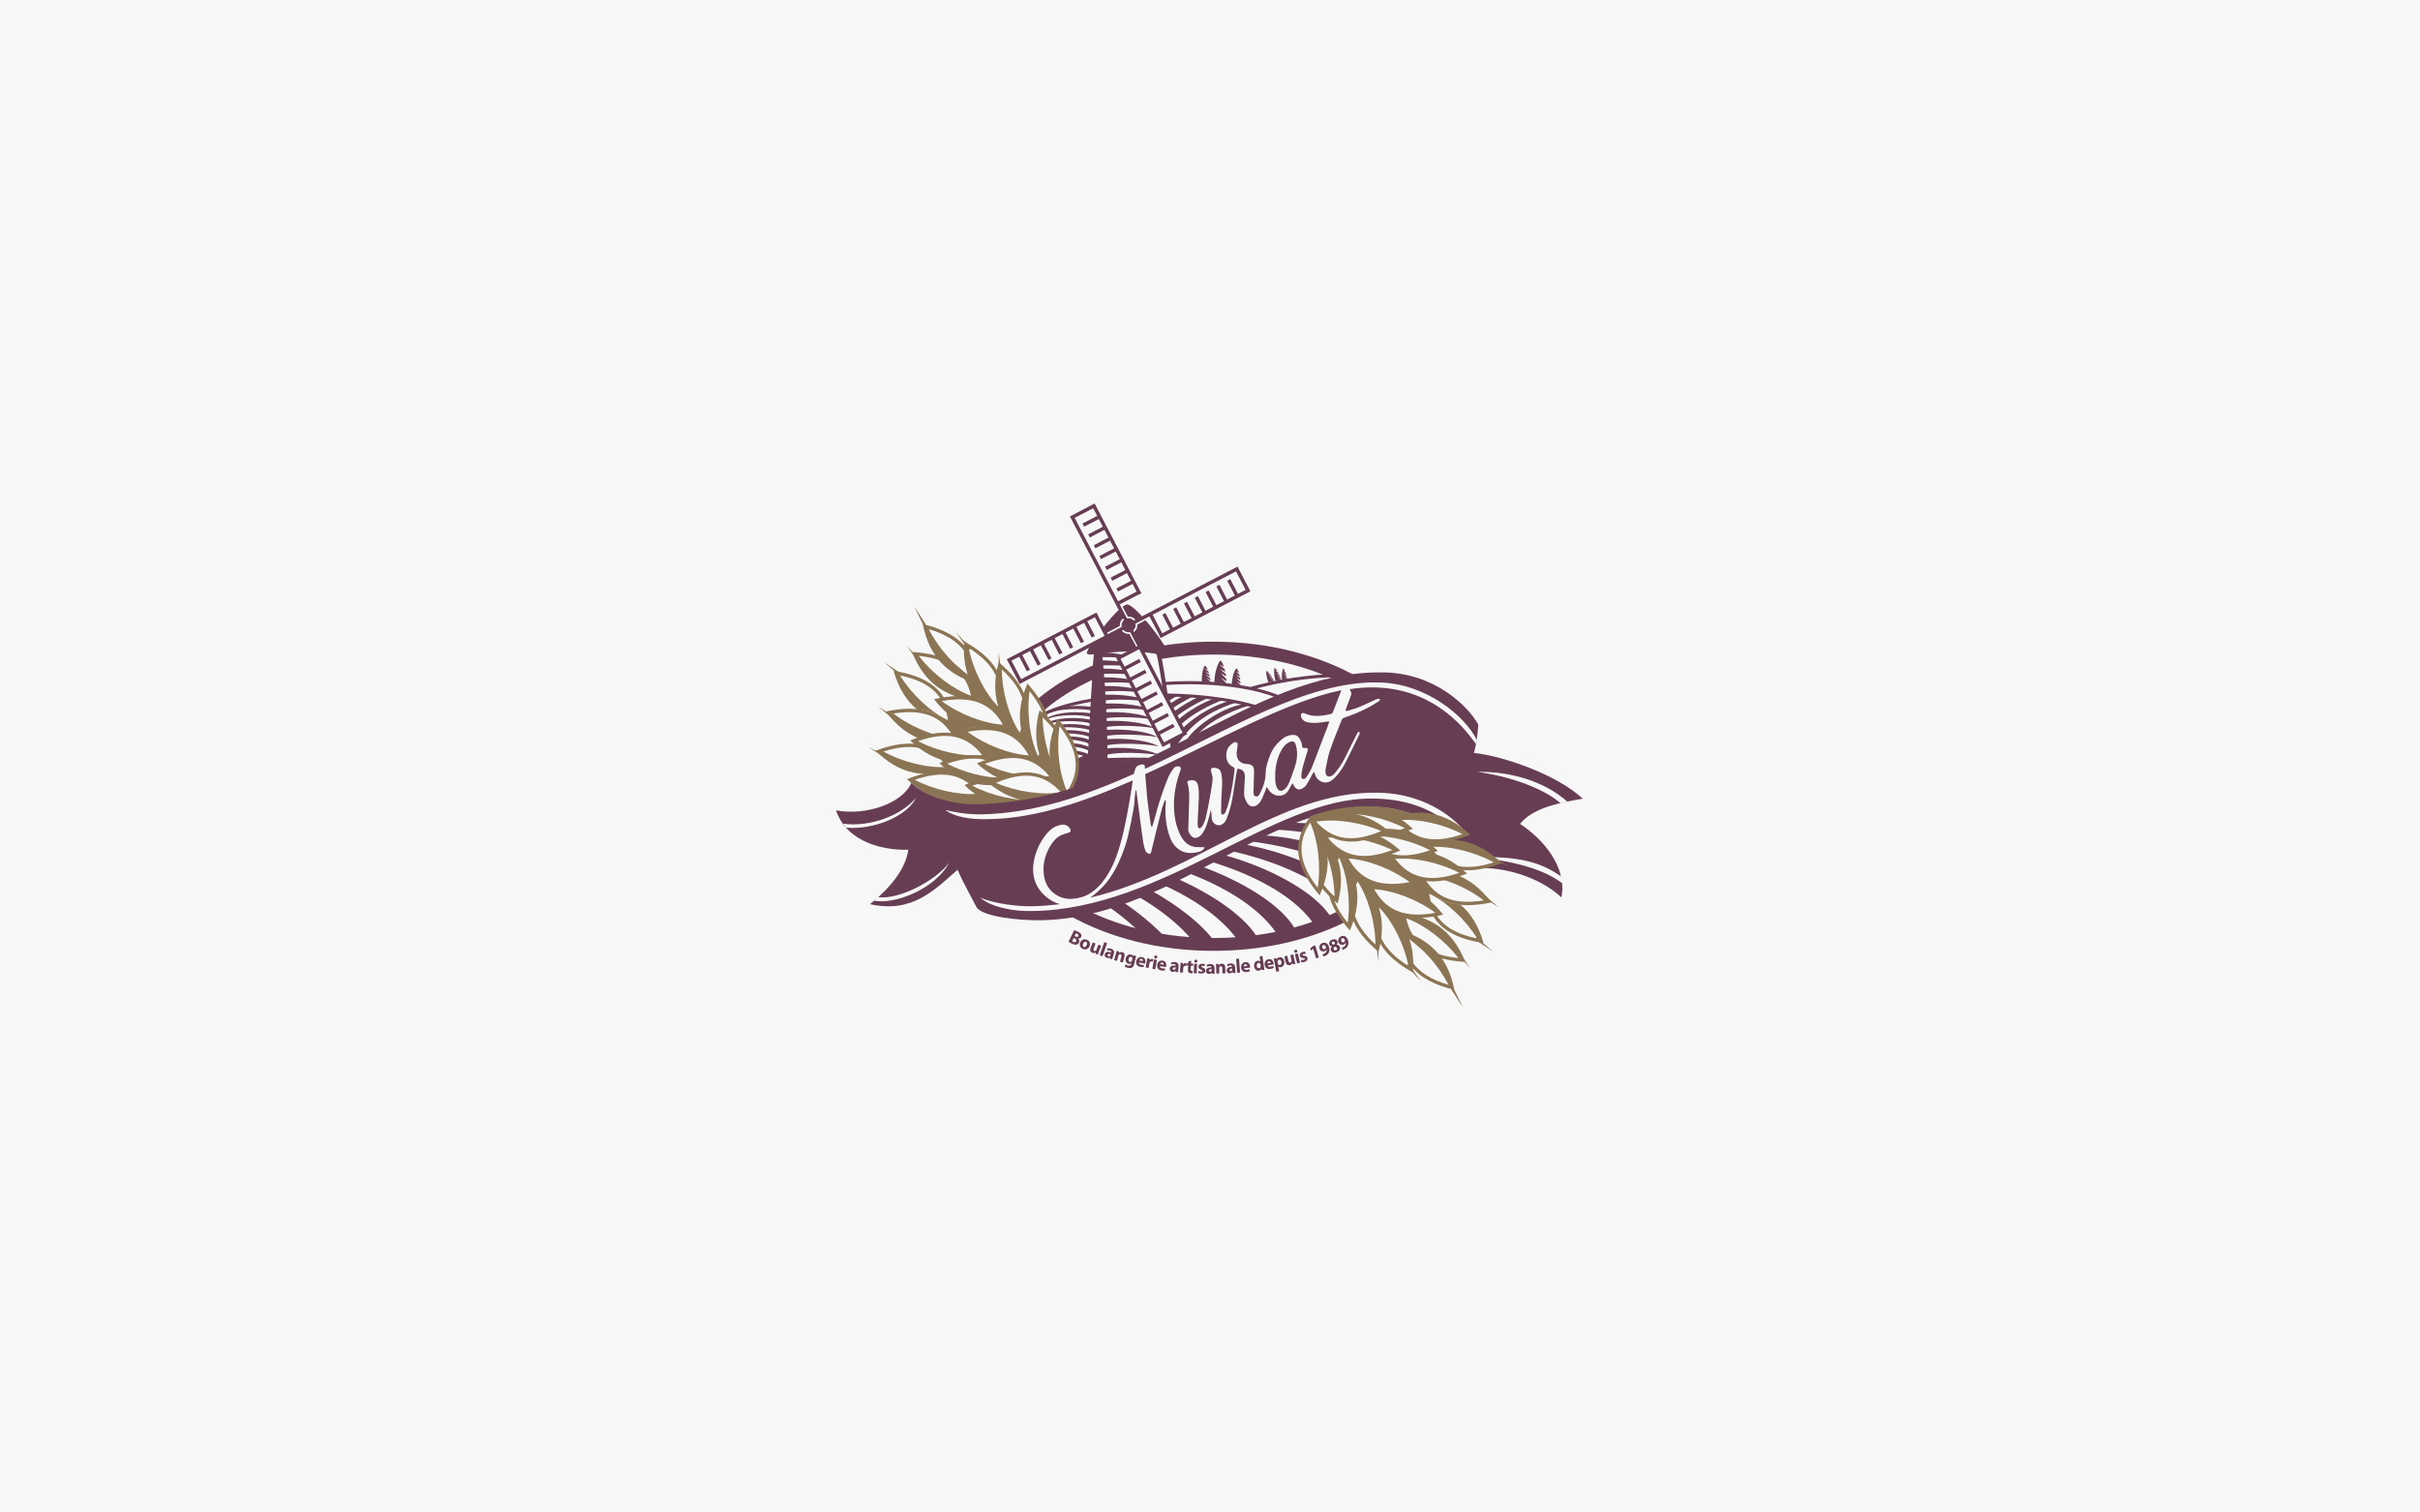 <?xml version="1.0" encoding="UTF-8" standalone="no"?>
<!DOCTYPE svg PUBLIC "-//W3C//DTD SVG 1.1//EN" "http://www.w3.org/Graphics/SVG/1.1/DTD/svg11.dtd">
<svg width="100%" height="100%" viewBox="0 0 1920 1200" version="1.1" xmlns="http://www.w3.org/2000/svg" xmlns:xlink="http://www.w3.org/1999/xlink" xml:space="preserve" xmlns:serif="http://www.serif.com/" style="fill-rule:evenodd;clip-rule:evenodd;stroke-linejoin:round;stroke-miterlimit:2;">
    <rect x="0" y="0" width="1920" height="1200" fill="#333333" stroke="none"/>
    <g transform="matrix(1.011,0,0,1.303,-34.153,-72.499)">
        <rect x="-13" y="-11" width="2081" height="1059" style="fill:rgb(247,247,247);"/>
    </g>
    <g transform="matrix(0.804,0,0,0.804,155.892,197.882)">
        <g>
            <g>
                <path d="M866.1,671.8C866.9,672 868.3,672.6 869.6,673.2C871.2,674 872.1,674.6 872.7,675.5C873.3,676.3 873.5,677.4 873,678.5C872.5,679.5 871.4,680.2 869.9,680.1C871.1,681.1 871.6,682.6 870.8,684.1C870.3,685.2 869.4,685.8 868.4,686C867.2,686.3 865.6,686 863.3,684.8C862,684.2 861.1,683.6 860.5,683.2L866.1,671.8ZM864,682.8C864.2,683 864.6,683.1 865,683.3C866.2,683.9 867.5,683.9 868.1,682.7C868.7,681.5 867.8,680.5 866.5,679.9L865.6,679.5L864,682.8ZM866.5,677.6L867.4,678C868.8,678.7 869.8,678.5 870.2,677.6C870.6,676.7 870.2,675.9 869,675.3C868.4,675 868.1,674.9 867.8,674.8L866.5,677.6Z" style="fill:rgb(103,61,83);fill-rule:nonzero;"/>
                <path d="M881.3,687.6C879.9,690.8 877.1,691.3 874.7,690.3C872.2,689.2 870.9,686.7 872.1,683.9C873.3,681.1 875.9,680.1 878.7,681.3C881.5,682.4 882.5,685 881.3,687.6ZM875,685C874.4,686.5 874.5,687.9 875.6,688.4C876.6,688.9 877.8,688.1 878.4,686.5C879,685.2 879,683.7 877.8,683.2C876.6,682.6 875.6,683.7 875,685Z" style="fill:rgb(103,61,83);fill-rule:nonzero;"/>
                <path d="M890.4,693C890,694.2 889.6,695.1 889.4,695.9L887,695L887.4,693.7L887.3,693.7C886.7,694.1 885.6,694.7 884,694.1C882.2,693.4 881.3,691.8 882.4,689.1L884.4,683.9L887.2,685L885.4,689.7C884.9,691 885,691.9 886,692.3C886.8,692.6 887.4,692.2 887.7,691.9C887.8,691.8 887.9,691.6 888,691.3L890,686.1L892.8,687.2L890.4,693Z" style="fill:rgb(103,61,83);fill-rule:nonzero;"/>
                <path d="M895.8,683.6L898.6,684.6L894.1,697.5L891.3,696.5L895.8,683.6Z" style="fill:rgb(103,61,83);fill-rule:nonzero;"/>
                <path d="M901.2,699.8L901.3,698.8L901.2,698.8C900.4,699.3 899.3,699.4 898.3,699.1C896.5,698.5 895.8,696.8 896.3,695.4C897.1,693.1 899.5,692.6 902.7,693.7L902.7,693.6C902.9,693.1 902.8,692.4 901.4,691.9C900.5,691.6 899.4,691.6 898.7,691.8L898.8,689.8C899.5,689.7 900.9,689.6 902.5,690.1C905.5,691.1 905.9,693.1 905.2,695.2L904.2,698.3C903.9,699.2 903.7,700 903.6,700.5L901.2,699.8ZM902.2,695.5C900.7,695 899.5,695 899.1,696.1C898.9,696.8 899.2,697.3 899.9,697.5C900.6,697.7 901.3,697.5 901.7,696.9C901.8,696.8 901.9,696.6 901.9,696.4L902.2,695.5Z" style="fill:rgb(103,61,83);fill-rule:nonzero;"/>
                <path d="M907.3,695.1C907.6,694 907.9,693 908,692.2L910.4,692.9L910.2,694.2L910.3,694.2C910.8,693.7 912,693.1 913.5,693.5C915.4,694 916.4,695.6 915.6,698.3L914.1,703.7L911.3,702.9L912.7,697.9C913,696.7 912.8,695.8 911.8,695.5C911,695.3 910.4,695.7 910.1,696.2C910,696.3 909.9,696.6 909.8,696.9L908.3,702.1L905.5,701.3L907.3,695.1Z" style="fill:rgb(103,61,83);fill-rule:nonzero;"/>
                <path d="M927.3,697.2C927.1,697.8 926.9,698.5 926.6,699.9L925.4,705C925,706.8 924.3,708.1 923,708.8C921.8,709.4 920.3,709.3 919,709C917.8,708.7 916.6,708.2 915.9,707.5L917,705.5C917.5,706 918.4,706.6 919.5,706.8C920.8,707.1 922.1,706.6 922.5,705L922.6,704.4C921.9,705 920.9,705.3 919.8,705C917.5,704.4 916.4,702.2 917,699.6C917.7,696.7 920.1,695.2 922.3,695.8C923.6,696.1 924.2,696.8 924.5,697.7L924.9,696.6L927.3,697.2ZM923.4,700.2C923.4,700 923.5,699.8 923.5,699.7C923.5,698.9 923.1,698.3 922.3,698.1C921.3,697.8 920.2,698.6 919.8,700.2C919.5,701.6 919.9,702.8 921.1,703.1C921.8,703.3 922.5,702.9 922.9,702.3C923,702.1 923.1,701.8 923.2,701.6L923.4,700.2Z" style="fill:rgb(103,61,83);fill-rule:nonzero;"/>
                <path d="M930,703.6C929.8,704.8 930.9,705.6 932.2,705.9C933.2,706.1 934,706.1 934.8,706.1L934.8,708.1C933.8,708.3 932.6,708.2 931.3,708C928.2,707.3 926.7,705.2 927.4,702.3C927.9,700 929.9,697.7 933.1,698.3C936.1,698.9 936.7,701.5 936.3,703.8C936.2,704.3 936,704.7 936,704.9L930,703.6ZM933.8,702.3C933.9,701.6 933.9,700.4 932.6,700.1C931.4,699.8 930.7,700.8 930.4,701.6L933.8,702.3Z" style="fill:rgb(103,61,83);fill-rule:nonzero;"/>
                <path d="M937.7,702.5C937.9,701.1 938.1,700.2 938.2,699.4L940.7,699.9L940.5,701.6L940.6,701.6C941.3,700.3 942.6,700 943.5,700.1C943.8,700.1 943.9,700.2 944.1,700.2L943.6,702.9C943.4,702.8 943.2,702.7 942.8,702.7C941.7,702.5 940.9,702.9 940.6,703.8C940.5,704 940.5,704.2 940.4,704.4L939.5,709.1L936.6,708.6L937.7,702.5Z" style="fill:rgb(103,61,83);fill-rule:nonzero;"/>
                <path d="M943.3,709.9L944.8,700.6L947.7,701.1L946.2,710.4L943.3,709.9ZM948.2,698.5C948.1,699.3 947.4,699.8 946.4,699.7C945.5,699.6 945,698.8 945.1,698C945.2,697.2 945.9,696.6 946.9,696.8C947.8,697 948.3,697.7 948.2,698.5Z" style="fill:rgb(103,61,83);fill-rule:nonzero;"/>
                <path d="M950.7,707.3C950.6,708.5 951.7,709.3 953.1,709.5C954.1,709.6 954.9,709.6 955.7,709.5L955.8,711.5C954.8,711.7 953.6,711.8 952.3,711.6C949.1,711.1 947.6,709.1 948,706.1C948.3,703.7 950.2,701.3 953.4,701.8C956.4,702.2 957.2,704.7 956.9,707.1C956.8,707.6 956.7,708 956.6,708.2L950.7,707.3ZM954.4,705.8C954.5,705.1 954.4,703.9 953,703.7C951.8,703.5 951.1,704.6 950.9,705.3L954.4,705.8Z" style="fill:rgb(103,61,83);fill-rule:nonzero;"/>
                <path d="M966.1,713L966,712L965.9,712C965.2,712.7 964.2,713 963.1,712.9C961.2,712.7 960.2,711.2 960.4,709.7C960.6,707.3 963,706.3 966.3,706.7L966.3,706.6C966.4,706.1 966.2,705.4 964.7,705.2C963.7,705.1 962.7,705.3 962,705.6L961.7,703.7C962.4,703.4 963.7,703.1 965.4,703.2C968.5,703.5 969.3,705.5 969.1,707.7L968.8,711C968.7,711.9 968.7,712.8 968.7,713.3L966.1,713ZM966.3,708.5C964.8,708.3 963.5,708.6 963.4,709.7C963.3,710.4 963.8,710.9 964.4,710.9C965.1,711 965.8,710.6 966,710C966.1,709.8 966.1,709.7 966.1,709.5L966.3,708.5Z" style="fill:rgb(103,61,83);fill-rule:nonzero;"/>
                <path d="M970.9,707.1C971,705.7 971,704.8 971.1,704L973.6,704.2L973.6,705.9L973.7,705.9C974.3,704.6 975.5,704.1 976.4,704.2C976.7,704.2 976.8,704.2 977,704.3L976.8,707.1C976.6,707 976.3,707 976,707C974.9,706.9 974.1,707.4 973.9,708.3C973.8,708.5 973.8,708.7 973.8,708.9L973.4,713.7L970.5,713.5L970.9,707.1Z" style="fill:rgb(103,61,83);fill-rule:nonzero;"/>
                <path d="M981.6,702L981.4,704.7L983.5,704.8L983.4,707L981.3,706.9L981.1,710.3C981,711.4 981.3,712 982.2,712L983.1,712L983,714.2C982.6,714.3 981.9,714.4 981.1,714.3C980.2,714.2 979.4,713.9 979,713.4C978.5,712.8 978.3,711.9 978.4,710.6L978.6,706.7L977.3,706.6L977.4,704.4L978.7,704.5L978.8,702.5L981.6,702Z" style="fill:rgb(103,61,83);fill-rule:nonzero;"/>
                <path d="M984.1,714.3L984.5,704.9L987.4,705L987,714.4L984.1,714.3ZM987.7,702.4C987.7,703.2 987,703.8 986.1,703.8C985.2,703.8 984.6,703.1 984.6,702.3C984.6,701.5 985.3,700.8 986.2,700.9C987.1,700.8 987.7,701.5 987.7,702.4Z" style="fill:rgb(103,61,83);fill-rule:nonzero;"/>
                <path d="M988.9,711.9C989.4,712.2 990.5,712.7 991.4,712.7C992.3,712.7 992.7,712.4 992.7,711.9C992.7,711.4 992.4,711.2 991.3,710.8C989.4,710.1 988.6,709 988.7,707.9C988.7,706.1 990.3,704.9 992.6,704.9C993.7,704.9 994.7,705.2 995.2,705.5L994.6,707.5C994.2,707.3 993.4,706.9 992.6,706.9C991.9,706.9 991.5,707.2 991.5,707.6C991.5,708 991.9,708.3 993,708.7C994.8,709.4 995.5,710.3 995.5,711.7C995.5,713.5 994,714.7 991.3,714.6C990.1,714.6 989,714.3 988.3,713.9L988.9,711.9Z" style="fill:rgb(103,61,83);fill-rule:nonzero;"/>
                <path d="M1002.1,714.7L1001.9,713.8L1001.8,713.8C1001.2,714.6 1000.2,715 999.1,715C997.2,715 996.1,713.6 996.1,712.1C996.1,709.7 998.3,708.5 1001.6,708.5L1001.6,708.4C1001.6,707.9 1001.3,707.2 999.9,707.2C998.9,707.2 997.9,707.5 997.3,707.9L996.8,706C997.5,705.6 998.8,705.2 1000.5,705.2C1003.6,705.2 1004.6,707.1 1004.6,709.3L1004.6,712.6C1004.6,713.5 1004.6,714.4 1004.7,714.9L1002.1,714.7ZM1001.7,710.2C1000.2,710.2 999,710.5 999,711.7C999,712.5 999.5,712.8 1000.2,712.8C1000.9,712.8 1001.5,712.3 1001.7,711.7C1001.7,711.5 1001.8,711.4 1001.8,711.2L1001.7,710.2Z" style="fill:rgb(103,61,83);fill-rule:nonzero;"/>
                <path d="M1006.2,708.2C1006.2,707 1006.1,706 1006,705.2L1008.5,705.1L1008.7,706.4L1008.8,706.4C1009.2,705.8 1010.1,704.9 1011.7,704.8C1013.6,704.8 1015.1,706 1015.2,708.8L1015.3,714.4L1012.4,714.5L1012.3,709.3C1012.3,708.1 1011.8,707.3 1010.8,707.3C1010,707.3 1009.5,707.9 1009.3,708.4C1009.2,708.6 1009.2,708.9 1009.2,709.1L1009.3,714.5L1006.4,714.6L1006.2,708.2Z" style="fill:rgb(103,61,83);fill-rule:nonzero;"/>
                <path d="M1022.7,714L1022.5,713.1L1022.4,713.1C1021.8,713.9 1020.9,714.3 1019.8,714.4C1017.9,714.5 1016.7,713.2 1016.6,711.7C1016.5,709.3 1018.6,708 1021.9,707.8L1021.9,707.7C1021.9,707.2 1021.6,706.5 1020.1,706.6C1019.1,706.7 1018.1,707 1017.5,707.5L1016.9,705.6C1017.5,705.2 1018.8,704.7 1020.5,704.6C1023.6,704.4 1024.7,706.2 1024.9,708.4L1025.1,711.7C1025.2,712.6 1025.2,713.5 1025.4,714L1022.7,714ZM1022.1,709.6C1020.6,709.7 1019.4,710.1 1019.4,711.2C1019.4,712 1020,712.3 1020.6,712.3C1021.3,712.3 1021.9,711.7 1022.1,711.1L1022.1,709.6Z" style="fill:rgb(103,61,83);fill-rule:nonzero;"/>
                <path d="M1025.9,700.1L1028.8,699.9L1029.8,713.6L1026.9,713.8L1025.9,700.1Z" style="fill:rgb(103,61,83);fill-rule:nonzero;"/>
                <path d="M1033.6,709.4C1033.8,710.6 1035.1,711.1 1036.4,710.9C1037.4,710.8 1038.2,710.6 1039,710.3L1039.6,712.2C1038.7,712.7 1037.5,713 1036.3,713.1C1033.1,713.4 1031.1,711.7 1030.8,708.8C1030.6,706.4 1031.8,703.6 1035.1,703.3C1038.1,703 1039.5,705.3 1039.7,707.6L1039.7,708.8L1033.6,709.4ZM1036.8,707.1C1036.7,706.4 1036.3,705.2 1035,705.4C1033.8,705.5 1033.4,706.7 1033.4,707.5L1036.8,707.1Z" style="fill:rgb(103,61,83);fill-rule:nonzero;"/>
                <path d="M1051.9,697.3L1053.4,708.1C1053.5,709.2 1053.7,710.3 1053.9,710.9L1051.3,711.2L1051,709.8C1050.5,710.9 1049.5,711.6 1048.3,711.8C1046.1,712.1 1044,710.4 1043.7,707.5C1043.3,704.3 1045,702.3 1047.2,702C1048.3,701.8 1049.3,702.1 1049.8,702.7L1049.1,697.6L1051.9,697.3ZM1050,705.8C1050,705.6 1049.9,705.4 1049.9,705.3C1049.6,704.5 1048.9,704 1048,704.1C1046.7,704.3 1046.2,705.6 1046.3,707C1046.5,708.6 1047.4,709.5 1048.6,709.3C1049.4,709.2 1050,708.5 1050.1,707.7L1050.1,707L1050,705.8Z" style="fill:rgb(103,61,83);fill-rule:nonzero;"/>
                <path d="M1057,706.5C1057.3,707.7 1058.6,708.1 1059.9,707.8C1060.9,707.6 1061.7,707.4 1062.4,707L1063.1,708.9C1062.2,709.4 1061.1,709.8 1059.8,710C1056.6,710.5 1054.5,709 1054.1,706.1C1053.7,703.7 1054.8,700.9 1058,700.4C1061,699.9 1062.5,702.1 1062.9,704.4C1063,704.9 1063,705.3 1063,705.6L1057,706.5ZM1060.1,704C1060,703.3 1059.5,702.2 1058.2,702.4C1057,702.6 1056.7,703.8 1056.7,704.6L1060.1,704Z" style="fill:rgb(103,61,83);fill-rule:nonzero;"/>
                <path d="M1063.7,702.9C1063.5,701.7 1063.2,700.7 1063,699.8L1065.5,699.3L1065.9,700.6C1066.4,699.5 1067.4,698.8 1068.7,698.5C1070.7,698.1 1072.9,699.5 1073.4,702.5C1074,705.9 1072.2,707.9 1070.1,708.3C1069,708.5 1068,708.2 1067.5,707.7L1068.4,712.3L1065.5,712.8L1063.7,702.9ZM1067,704.5C1067,704.7 1067.1,704.9 1067.2,705.1C1067.5,705.8 1068.3,706.3 1069.1,706.1C1070.4,705.9 1070.9,704.7 1070.6,703.1C1070.3,701.6 1069.4,700.6 1068.2,700.9C1067.4,701.1 1066.8,701.8 1066.8,702.7L1066.8,703.2L1067,704.5Z" style="fill:rgb(103,61,83);fill-rule:nonzero;"/>
                <path d="M1083.7,702.1C1084,703.3 1084.2,704.3 1084.4,705L1081.9,705.5L1081.5,704.2L1081.4,704.2C1081.2,704.8 1080.5,706 1078.8,706.3C1076.9,706.7 1075.3,705.8 1074.7,703L1073.5,697.6L1076.4,697L1077.5,702C1077.8,703.3 1078.4,704.1 1079.4,703.8C1080.2,703.6 1080.5,703 1080.6,702.5L1080.6,701.9L1079.4,696.4L1082.3,695.8L1083.7,702.1Z" style="fill:rgb(103,61,83);fill-rule:nonzero;"/>
                <path d="M1086.3,692.2C1086.5,693 1086,693.8 1085.1,694C1084.2,694.2 1083.4,693.7 1083.3,692.9C1083.1,692.1 1083.5,691.3 1084.5,691.1C1085.3,690.9 1086,691.3 1086.3,692.2ZM1086.1,704.6L1083.9,695.4L1086.8,694.7L1089,703.9L1086.1,704.6Z" style="fill:rgb(103,61,83);fill-rule:nonzero;"/>
                <path d="M1090.1,701C1090.7,701.2 1091.9,701.3 1092.7,701.1C1093.6,700.9 1093.8,700.5 1093.7,700C1093.6,699.5 1093.2,699.4 1092.1,699.3C1090.1,699.2 1089.1,698.3 1088.8,697.2C1088.4,695.5 1089.5,693.8 1091.7,693.3C1092.8,693 1093.8,693 1094.4,693.2L1094.4,695.3C1093.9,695.2 1093.1,695.1 1092.3,695.3C1091.6,695.5 1091.3,695.9 1091.4,696.3C1091.5,696.7 1091.9,696.9 1093.1,697C1095,697.2 1095.9,697.8 1096.3,699.2C1096.7,700.9 1095.7,702.5 1093.1,703.2C1091.9,703.5 1090.8,703.5 1090,703.3L1090.1,701Z" style="fill:rgb(103,61,83);fill-rule:nonzero;"/>
                <path d="M1102,690.1L1100,691.9L1098.9,689.9L1101.7,687.5L1104,686.8L1107.5,698.8L1104.8,699.6L1102,690.1Z" style="fill:rgb(103,61,83);fill-rule:nonzero;"/>
                <path d="M1111.2,695.6C1111.6,695.5 1111.9,695.4 1112.4,695.2C1113.2,694.9 1114,694.4 1114.5,693.7C1115.1,692.9 1115.4,692 1115.3,691L1115.2,691C1114.8,691.7 1114.2,692.3 1113.1,692.6C1111.1,693.2 1108.9,692.4 1108.2,690.1C1107.5,687.8 1108.7,685.2 1111.3,684.4C1114.4,683.4 1116.6,685.3 1117.5,688.1C1118.3,690.6 1118.1,692.6 1117.2,694.3C1116.4,695.7 1115,696.8 1113.2,697.4C1112.7,697.6 1112.3,697.7 1111.9,697.8L1111.2,695.6ZM1111,689.1C1111.3,690.1 1112.2,690.8 1113.3,690.5C1114.1,690.3 1114.5,689.7 1114.6,689.2C1114.6,689 1114.6,688.8 1114.5,688.5C1114.1,687.2 1113.2,686.1 1111.9,686.5C1111,686.7 1110.5,687.8 1111,689.1Z" style="fill:rgb(103,61,83);fill-rule:nonzero;"/>
                <path d="M1119.4,691.7C1118.9,690.3 1119.4,689 1120.5,688L1120.5,687.9C1119.1,687.7 1118.2,687 1117.9,685.9C1117.2,683.9 1118.5,681.9 1120.9,681.1C1123.7,680.1 1125.4,681.3 1125.9,682.8C1126.3,683.8 1126.1,685 1125.1,686L1125.1,686.1C1126.4,686.1 1127.8,686.8 1128.3,688.3C1129.1,690.4 1127.8,692.5 1125,693.5C1121.9,694.5 1119.9,693.3 1119.4,691.7ZM1120.4,685C1120.7,685.8 1121.6,686.1 1122.6,686C1123.2,685.6 1123.5,684.8 1123.3,684.1C1123,683.4 1122.4,682.8 1121.3,683.1C1120.4,683.4 1120.1,684.2 1120.4,685ZM1125.5,689.5C1125.1,688.5 1124.2,688.1 1123,688.2C1122.2,688.8 1121.9,689.6 1122.2,690.5C1122.5,691.4 1123.4,691.9 1124.5,691.6C1125.3,691.2 1125.7,690.3 1125.5,689.5Z" style="fill:rgb(103,61,83);fill-rule:nonzero;"/>
                <path d="M1130.3,689.1C1130.7,689 1131,688.9 1131.5,688.6C1132.3,688.2 1133.1,687.7 1133.5,687C1134.1,686.2 1134.3,685.2 1134.1,684.3L1134,684.3C1133.7,685 1133,685.6 1132,686C1130,686.8 1127.8,686 1126.9,683.7C1126,681.4 1127.1,678.8 1129.7,677.8C1132.7,676.6 1135,678.4 1136.1,681.1C1137,683.5 1136.9,685.6 1136.1,687.3C1135.4,688.7 1134.1,689.9 1132.3,690.7C1131.8,690.9 1131.4,691.1 1131.1,691.2L1130.3,689.1ZM1129.7,682.5C1130.1,683.5 1131,684.2 1132.1,683.7C1132.8,683.4 1133.2,682.9 1133.3,682.3C1133.3,682.1 1133.3,681.9 1133.2,681.6C1132.7,680.4 1131.8,679.3 1130.5,679.8C1129.6,680.2 1129.2,681.3 1129.7,682.5Z" style="fill:rgb(103,61,83);fill-rule:nonzero;"/>
            </g>
            <path d="M989.3,608.1C985.1,610.3 980.9,612.5 976.7,614.7C1011.4,627.6 1047.7,647.9 1066.1,675.3C1074.5,674.3 1082.3,672.3 1083.8,670.3C1070.7,646.7 1029.9,622.2 989.3,608.1Z" style="fill:rgb(103,61,83);fill-rule:nonzero;"/>
            <path d="M940.5,631.8C936,633.7 931.6,635.6 927,637.3C948.6,649.7 969.3,665.1 983.5,682.9C990.7,683.3 998,683.7 1005.2,683.8C992.3,665.6 967.5,646.6 940.5,631.8Z" style="fill:rgb(103,61,83);fill-rule:nonzero;"/>
            <path d="M965.8,620.2C961.4,622.3 957.1,624.4 952.7,626.5C982.9,640.2 1012.8,659.5 1029,683.9C1032.6,683.8 1036.2,683.7 1039.8,683.6C1041.5,683.5 1043.2,683.4 1044.9,683.3C1046.5,682.8 1047.7,682.2 1048.2,681.5C1036.9,659.5 1002.4,635.9 965.8,620.2Z" style="fill:rgb(103,61,83);fill-rule:nonzero;"/>
            <path d="M912,642.6C907.3,644.2 902.5,645.6 897.7,646.9C911.4,656.3 924.5,667 935.4,678.7C942.8,679.5 950.2,680.2 957.7,680.9C945.8,667.6 929.6,654.2 912,642.6Z" style="fill:rgb(103,61,83);fill-rule:nonzero;"/>
            <path d="M1044.3,578.1C1042,579 1039.7,579.9 1037.4,580.7C1036.2,581.1 1035,581.6 1033.8,582.1C1034,582.6 1034.4,583.1 1034.9,583.6C1050.4,585.1 1069.3,588.5 1088.4,593.8C1089.5,590 1089.7,587 1089.7,583.3C1073.7,579.9 1058,578 1044.3,578.1Z" style="fill:rgb(103,61,83);fill-rule:nonzero;"/>
            <path d="M1010.5,596.7C1006.4,598.9 1002.3,601.2 998.2,603.4C1036.6,614.6 1080.3,634.8 1101.9,664.6C1110.3,663.3 1118,661 1119.4,659C1104,633.5 1055.2,608.1 1010.5,596.7Z" style="fill:rgb(103,61,83);fill-rule:nonzero;"/>
            <path d="M1071.7,566C1067.5,568.3 1062.9,569.8 1058.5,571.8C1058.7,572 1058.8,572.2 1059.1,572.3C1068.9,572.6 1080.2,573.5 1092,575.1C1093.1,571.8 1096.2,569.8 1096.9,566.3C1088,565.8 1079.5,565.6 1071.7,566Z" style="fill:rgb(103,61,83);fill-rule:nonzero;"/>
            <path d="M1090.6,603.8C1070.7,595.6 1049.1,589.5 1029.2,586.4C1025.2,588.6 1021.3,590.7 1017.3,592.9C1043.2,598.3 1073.6,607.9 1099,622.3C1095.3,617.2 1094.6,610 1090.6,603.8Z" style="fill:rgb(103,61,83);fill-rule:nonzero;"/>
            <path d="M968.4,440.2C965,440.1 961.6,440.1 958.3,440.1C957.6,440.5 957,440.9 956.4,441.3C957.2,442.8 958.1,444.3 958.9,445.8C961.9,443.9 965.1,442 968.4,440.2Z" style="fill:rgb(103,61,83);fill-rule:nonzero;"/>
            <path d="M973.9,440.4C969.2,442.9 964.5,445.7 960.3,448.6C961.1,450.1 961.9,451.7 962.7,453.2C969,448.7 976.5,444.5 983.9,440.9C980.6,440.8 977.3,440.6 973.9,440.4Z" style="fill:rgb(103,61,83);fill-rule:nonzero;"/>
            <path d="M1006.6,442.4C993.6,446.5 978.1,455.6 968.7,464.2C969.6,465.7 970.5,467.3 971.4,468.8C981.6,459.1 999.7,449.3 1014.2,444C1011.7,443.2 1009.2,442.7 1006.6,442.4Z" style="fill:rgb(103,61,83);fill-rule:nonzero;"/>
            <path d="M989.7,441.3C980.8,445.2 971.6,450.7 964.4,456.3C965.2,457.9 966.1,459.4 966.9,461C975.9,453.7 988.6,446.7 1000.1,441.9C996.6,441.7 993.2,441.5 989.7,441.3Z" style="fill:rgb(103,61,83);fill-rule:nonzero;"/>
            <path d="M1033.9,448.8C1016.9,450.3 989.1,467.1 977.9,482.7C978.8,483.6 983.3,481.9 985.3,481.9C996.7,466.6 1020.1,455.8 1037.3,450.5C1036.5,448.9 1035.7,448.7 1033.9,448.8Z" style="fill:rgb(103,61,83);fill-rule:nonzero;"/>
            <path d="M961.3,489.2C962.2,490.1 964,491.8 966,491.8C968.7,487.2 971.7,483 974.9,479.3C972,481.1 968.2,480.6 965.2,482.2C963.6,484.5 962.3,486.8 961.3,489.2Z" style="fill:rgb(103,61,83);fill-rule:nonzero;"/>
            <path d="M1026.1,447.1C1024.9,446.7 1023.6,446.3 1022.4,446C1021.5,445.8 1020.7,445.7 1019.8,445.5C1006.6,448.7 986.9,459 973.6,472.2C974.6,473.8 975.7,475.4 976.9,477C992.6,459.3 1012.2,451.5 1026.1,447.1Z" style="fill:rgb(103,61,83);fill-rule:nonzero;"/>
            <path d="M860.9,480.5C861.5,481.6 862.1,482.7 862.7,483.8C869.7,484.4 876.9,485.7 880.4,487.7C881.6,487.1 881.4,485.2 881.6,484.4C877.3,481.9 869.3,480.8 860.9,480.5Z" style="fill:rgb(103,61,83);fill-rule:nonzero;"/>
            <path d="M864.2,487.2C864.6,488.3 865,489.5 865.4,490.6C870.7,491.3 877.3,492.7 880.3,494.6C881.5,494 880,491.5 880.2,490.8C876.6,489.1 870.8,487.8 864.2,487.2Z" style="fill:rgb(103,61,83);fill-rule:nonzero;"/>
            <path d="M866.5,494.4C866.8,495.5 867,496.7 867.3,497.9C871.4,498.6 874.9,499.5 877.3,500.6C878.5,500 879.9,498.7 880.1,497.9C877,496.6 871.7,495.1 866.5,494.4Z" style="fill:rgb(103,61,83);fill-rule:nonzero;"/>
            <path d="M856.9,474.5C857.6,475.5 858.3,476.5 859,477.5C868.5,477.7 877.4,479.2 882.2,481.4C883.4,480.8 884,479.2 884.2,478.4C878.6,475.7 867.7,474.2 856.9,474.5Z" style="fill:rgb(103,61,83);fill-rule:nonzero;"/>
            <path d="M841.6,466.1C841.9,466.6 842.1,467.1 842.4,467.6C856.9,463.9 879,465.4 887.6,469.4C888.8,468.8 889.4,467.2 889.6,466.4C880,461.9 855.2,460.5 841.6,466.1Z" style="fill:rgb(103,61,83);fill-rule:nonzero;"/>
            <path d="M852.2,469C853,469.8 853.8,470.7 854.6,471.6C866.5,471.1 878.9,472.7 884.9,475.5C886.1,474.9 886.7,473.3 886.9,472.5C880,469.1 865.1,467.5 852.2,469Z" style="fill:rgb(103,61,83);fill-rule:nonzero;"/>
            <path d="M844.2,455.5C843.1,456 843.4,455.8 843.4,457C857.3,451.7 883.3,453.1 892.9,457.5C894.1,456.9 894.7,455.3 894.9,454.5C884.6,449.6 857,448.4 844.2,455.5Z" style="fill:rgb(103,61,83);fill-rule:nonzero;"/>
            <path d="M840.1,462C838.3,462.7 839.3,462.3 840.7,463C854.6,457.7 880.6,459.1 890.2,463.5C891.4,462.9 892,461.3 892.2,460.5C882,455.6 852.9,454.9 840.1,462Z" style="fill:rgb(103,61,83);fill-rule:nonzero;"/>
            <path d="M836.5,454.8C841.5,450.4 847,446.3 852.9,442.3C864.6,434.3 877.4,427.5 891.1,421.6C891.1,417 890.9,413 889.9,408.4C866.9,417.7 846.5,429.8 829.8,443.9C833.4,446.2 834,451.5 836.5,454.8Z" style="fill:rgb(103,61,83);fill-rule:nonzero;"/>
            <path d="M1003.7,387.1C984.4,387.1 965.7,388.8 947.9,391.9C949.7,395.7 950.1,399.7 950.1,404.4C967.4,401.4 985.4,399.8 1003.7,399.8C1048.1,399.8 1090.3,408.9 1125.8,425.9C1132.7,424.7 1139.1,423.5 1146.3,422.2C1107.5,400.3 1057.9,387.1 1003.7,387.1Z" style="fill:rgb(103,61,83);fill-rule:nonzero;"/>
            <path d="M1133.3,663.9C1130.6,660.6 1128.9,656.4 1126.1,653.3C1090.6,670.3 1048.2,679.5 1003.7,679.5C957.6,679.5 913.8,669.7 877.5,651.5C872.3,653.5 866.9,655.8 861.3,657.2C900,679.1 949.6,692.2 1003.7,692.2C1052,692.2 1096.8,681.8 1133.3,663.9Z" style="fill:rgb(103,61,83);fill-rule:nonzero;"/>
            <path d="M882.5,443.4C859.9,447.3 841.7,453 830.6,459.9C831.5,460.5 832.4,461.1 833.3,461.7L833.4,461.8C839.5,458.2 847.8,454.9 857.9,452C867.8,449.2 878.9,446.9 891,445.1L891,439.5C887.9,440.8 885,442.1 882.5,443.4Z" style="fill:rgb(103,61,83);fill-rule:nonzero;"/>
            <path d="M1010.5,442.3C994.1,439.9 975.7,438.4 956.2,438.2C956.4,439.2 956.6,440.2 956.8,441.2C973.9,441.4 990.3,442.6 1005.4,444.6C1007.4,444.9 1008.5,445.1 1010.9,445.4C1022.4,447.1 1033,449.3 1042.4,452C1043.6,452.3 1044.8,452.7 1046,453.1C1047.2,452.4 1048.3,451.8 1049.5,451C1040,447.9 1028.7,445.2 1016.2,443.2C1014.8,442.9 1012,442.5 1010.5,442.3Z" style="fill:rgb(103,61,83);fill-rule:nonzero;"/>
            <path d="M1126.1,419C1112.1,419.2 1096.8,420.4 1081,422.9C1066.4,425.1 1052.6,428.2 1040.1,431.8C1022.5,428.2 1001.6,426 979.1,426C970.6,426 962.4,426.3 954.5,426.9C954.7,427.9 954.9,428.9 955,429.9C962.8,429.4 970.9,429.1 979.1,429.1C998.6,429.1 1017.3,430.7 1033.8,433.7C1035.2,433.9 1038.4,434.6 1040.2,434.9C1046.6,436.2 1052.6,437.8 1058.1,439.6C1061.8,440.8 1065.3,442.1 1068.4,443.4C1069.5,442.8 1070.6,442.2 1071.6,441.5C1064.6,438.3 1056.1,435.5 1046.3,433.2C1057.4,430.3 1069.2,427.8 1081.4,425.9C1098.1,423.3 1114.4,422 1129.7,422L1130.3,422C1128.8,421 1127.4,420.1 1126.1,419Z" style="fill:rgb(103,61,83);fill-rule:nonzero;"/>
            <path d="M1010.2,405.7C1011.5,406.3 1012.8,408.5 1013.9,412C1012.7,411.2 1009.6,409.7 1009.6,409.7C1009.6,409.7 1013,413.1 1014.5,414C1014.7,414.9 1015,415.9 1015.2,417C1015.1,416.8 1014.9,416.7 1014.8,416.6C1014,416 1010.1,414 1010.1,414C1010.1,414 1013.5,417.4 1015,418.3C1015.2,418.4 1015.4,418.5 1015.5,418.5C1015.7,419.4 1015.8,420.4 1015.9,421.4L1015.8,421.3C1015,420.7 1010.6,417.9 1010.6,417.9C1010.6,417.9 1014.6,422.5 1016,423.5L1016.1,423.6C1016.2,424.5 1016.3,425.3 1016.3,426.2C1014.9,425.2 1011,422.7 1011,422.7C1011,422.7 1014.6,426.7 1016.4,428.3L1016.4,429.1C1013.7,427.9 1006.3,427.3 1004.4,427.2C1004.9,414.9 1008.5,407.9 1010.2,405.7Z" style="fill:rgb(103,61,83);"/>
            <path d="M1026,413.4C1026.9,413.8 1027.9,415.5 1028.7,418C1027.8,417.4 1025.6,416.3 1025.6,416.3C1025.6,416.3 1028.1,418.8 1029.1,419.5C1029.3,420.2 1029.4,420.9 1029.6,421.7C1029.5,421.6 1029.4,421.5 1029.3,421.4C1028.7,421 1025.9,419.5 1025.9,419.5C1025.9,419.5 1028.4,422 1029.4,422.7C1029.5,422.8 1029.7,422.8 1029.7,422.9C1029.8,423.6 1029.9,424.3 1030,425L1029.9,424.9C1029.3,424.5 1026.1,422.4 1026.1,422.4C1026.1,422.4 1029,425.8 1030,426.5C1030,426.5 1030.1,426.5 1030.1,426.6C1030.2,427.2 1030.2,427.9 1030.2,428.5C1029.2,427.8 1026.4,425.9 1026.4,425.9C1026.4,425.9 1029,428.9 1030.3,430L1030.3,430.6C1028.3,429.7 1022.9,429.2 1021.6,429.2C1022.1,420.1 1024.7,415 1026,413.4Z" style="fill:rgb(103,61,83);"/>
            <path d="M994.9,410.7C995.9,411 997,412.6 998,415.1C997.1,414.6 994.7,413.7 994.7,413.7C994.7,413.7 997.4,415.9 998.5,416.5C998.7,417.2 999,417.9 999.2,418.6C999.1,418.5 999,418.4 998.9,418.3C998.3,417.9 995.3,416.7 995.3,416.7C995.3,416.7 998,418.9 999.1,419.5C999.3,419.6 999.4,419.6 999.5,419.6C999.7,420.3 999.8,421 1000,421.7L999.9,421.6C999.3,421.2 995.9,419.5 995.9,419.5C995.9,419.5 999.1,422.6 1000.2,423.2L1000.3,423.2C1000.4,423.8 1000.5,424.4 1000.6,425.1C999.5,424.5 996.5,422.9 996.5,422.9C996.5,422.9 999.4,425.6 1000.8,426.6C1000.8,426.8 1000.9,427 1000.9,427.2C998.8,426.5 993.4,426.6 992.1,426.6C991.7,417.8 993.8,412.5 994.9,410.7Z" style="fill:rgb(103,61,83);"/>
            <path d="M1055.8,416C1056.5,416 1057.5,416.9 1058.8,418.4C1058.1,418.3 1056.4,418 1056.4,418C1056.4,418 1058.6,419 1059.5,419.2C1059.8,419.6 1060.1,420.1 1060.4,420.6C1060.3,420.5 1060.2,420.5 1060.1,420.5C1059.6,420.4 1057.5,420.1 1057.5,420.1C1057.5,420.1 1059.7,421.1 1060.6,421.3L1060.9,421.3C1061.2,421.7 1061.4,422.2 1061.7,422.6L1061.6,422.6C1061.1,422.5 1058.6,421.9 1058.6,421.9C1058.6,421.9 1061.3,423.4 1062.2,423.7L1062.3,423.7C1062.5,424.1 1062.7,424.5 1063,424.9C1062.2,424.7 1059.9,424.1 1059.9,424.1C1059.9,424.1 1062.4,425.4 1063.5,425.9C1063.6,426 1063.6,426.2 1063.7,426.3C1062.2,426.2 1058.8,427.2 1058,427.5C1055.4,421.5 1055.5,417.4 1055.8,416Z" style="fill:rgb(103,61,83);"/>
            <path d="M1063.8,413C1064.5,413.2 1065.5,414.3 1066.6,416.2C1065.9,415.9 1064.2,415.4 1064.2,415.4C1064.2,415.4 1066.3,416.9 1067.2,417.3C1067.5,417.8 1067.7,418.4 1068,418.9C1067.9,418.8 1067.8,418.8 1067.8,418.7C1067.4,418.5 1065.2,417.8 1065.2,417.8C1065.2,417.8 1067.3,419.3 1068.2,419.7C1068.3,419.8 1068.4,419.8 1068.5,419.8C1068.7,420.3 1068.9,420.8 1069.2,421.4C1069.2,421.4 1069.1,421.4 1069.1,421.3C1068.7,421.1 1066.1,419.9 1066.1,419.9C1066.1,419.9 1068.7,422.1 1069.6,422.5L1069.7,422.5C1069.9,423 1070.1,423.5 1070.2,424C1069.4,423.6 1067.2,422.6 1067.2,422.6C1067.2,422.6 1069.5,424.5 1070.6,425.2C1070.6,425.3 1070.7,425.5 1070.7,425.6C1069.2,425.2 1065.7,425.7 1064.8,425.9C1062.8,418.9 1063.4,414.5 1063.8,413Z" style="fill:rgb(103,61,83);"/>
            <path d="M1072.3,413.6C1072.9,413.8 1073.6,414.9 1074.3,416.6C1073.7,416.3 1072.3,415.6 1072.3,415.6C1072.3,415.6 1074,417.1 1074.7,417.5C1074.9,418 1075,418.4 1075.2,419C1075.1,418.9 1075.1,418.9 1075,418.8C1074.6,418.6 1072.8,417.7 1072.8,417.7C1072.8,417.7 1074.5,419.2 1075.2,419.6C1075.3,419.7 1075.4,419.7 1075.4,419.7C1075.5,420.2 1075.7,420.6 1075.8,421.1L1075.7,421C1075.3,420.8 1073.2,419.6 1073.2,419.6C1073.2,419.6 1075.2,421.7 1075.9,422.1L1076,422.1C1076.1,422.5 1076.2,423 1076.3,423.4C1075.6,423 1073.8,421.9 1073.8,421.9C1073.8,421.9 1075.6,423.7 1076.5,424.4C1076.5,424.5 1076.5,424.7 1076.6,424.8C1075.3,424.3 1072.1,424.4 1071.2,424.4C1070.6,418.4 1071.7,414.8 1072.3,413.6Z" style="fill:rgb(103,61,83);"/>
            <path d="M950.8,396.5C946.7,393.8 933.2,392.4 919.4,392.4L919.4,396.5L921.8,396.5C925.4,394.8 930.5,393.2 934,396.7L934,397.1C940.4,397.6 945.1,398.5 947.4,399.4C949.1,405.8 951.6,420.9 954.1,438C956,441.4 957.5,444.6 959.5,447.2C956.3,424.4 952.8,402.7 950.8,396.5Z" style="fill:rgb(103,61,83);fill-rule:nonzero;"/>
            <path d="M924.3,501.5C910.4,501.5 896.4,501.9 883.6,502.7C884.3,480.9 887.9,418.9 889.7,399.4C895.2,397.7 906.7,396.5 919.4,396.5L919.4,392.4C905.5,392.4 891.2,393.8 885.9,396.5C884.1,414.2 879.7,490.3 879.5,506.9C893.8,505.9 909.4,505.5 924.4,505.5C930.1,505.5 935.7,505.6 941.2,505.7C942.7,504.2 944.4,502.9 946.2,501.8C939.1,501.6 931.8,501.5 924.3,501.5Z" style="fill:rgb(103,61,83);fill-rule:nonzero;"/>
            <path d="M964.4,483.8C963.2,484.3 961.7,484.7 960.5,485.3C960.9,488.7 961.3,491.9 961.7,494.8C963,494.2 964.3,493.6 965.6,493C965.2,490.1 964.9,487 964.4,483.8Z" style="fill:rgb(103,61,83);fill-rule:nonzero;"/>
            <path d="M885.6,400C887.3,399.1 890,398.4 893.4,397.8C898,435.7 899.6,493.9 898.8,509.6C892.9,509.8 887,510.1 881.3,510.5C881.5,493.8 883.8,417.8 885.6,400Z" style="fill:rgb(103,61,83);"/>
            <path d="M958.4,498.5C936,504.3 897.3,511.2 890,495.3C881.8,497.1 874.6,499.6 868.7,502.7C870,515.3 865.4,526.2 860.6,535.9C871.6,545.3 924.5,502.9 958.4,498.5Z" style="fill:rgb(103,61,83);"/>
            <g>
                <path d="M889.2,413.8L889.2,419.4C897.5,418.4 909,418.5 919.5,419.2C918.9,418 918.4,416.8 917.7,415.6C907.7,413.8 896.8,413.4 889.2,413.8Z" style="fill:rgb(103,61,83);fill-rule:nonzero;"/>
                <path d="M889.2,422.5L889.2,428.3C897.9,427 911.5,427 923.3,427.9C922.8,426.8 922.3,425.7 921.8,424.5C910.3,422.3 897.2,421.9 889.2,422.5Z" style="fill:rgb(103,61,83);fill-rule:nonzero;"/>
                <path d="M889.2,405.5L889.2,410.9C896.7,410.2 906.1,410.3 915,410.8C914.1,409.4 913,408.1 911.9,406.8C903.9,405.8 895.7,405.4 889.2,405.5Z" style="fill:rgb(103,61,83);fill-rule:nonzero;"/>
                <path d="M930.6,442.6C916.1,439 897.6,438.9 890,440C887.4,441.3 886.7,443.2 889.1,446.4C897.6,443.8 917.3,443.8 932.3,445.4C931.7,444.5 931.2,443.6 930.6,442.6Z" style="fill:rgb(103,61,83);fill-rule:nonzero;"/>
                <path d="M889.2,397.4L889.2,402.5C896.4,402.2 904.7,402.3 912.4,402.9C913.8,402.1 914.9,401.3 916.2,400.5C907.5,398.4 897.5,397.5 889.2,397.4Z" style="fill:rgb(103,61,83);fill-rule:nonzero;"/>
                <path d="M887.4,431.5C884.8,432.8 884.1,434.7 886.5,437.9C894.7,435.4 913.1,435.3 927.8,436.7C927.1,435.7 926.5,434.6 926,433.5C911.9,430.5 894.7,430.4 887.4,431.5Z" style="fill:rgb(103,61,83);fill-rule:nonzero;"/>
                <path d="M949.7,490.4C935.6,482.7 907.3,482.1 897.3,483.5C894.7,484.8 894,486.7 896.4,489.9C907.1,486.7 935.3,487.5 949.7,490.4Z" style="fill:rgb(103,61,83);fill-rule:nonzero;"/>
                <path d="M948.4,481.3C934.3,473.6 906,473 896,474.4C893.4,475.7 892.7,477.6 895.1,480.8C905.8,477.6 934,478.5 948.4,481.3Z" style="fill:rgb(103,61,83);fill-rule:nonzero;"/>
                <path d="M891.7,448.7C889.1,450 888.4,451.9 890.8,455.1C899.9,452.3 921.7,452.6 936.9,454.4C936.5,453.6 936.1,452.9 935.8,452.1C920.8,447.7 900,447.5 891.7,448.7Z" style="fill:rgb(103,61,83);fill-rule:nonzero;"/>
                <path d="M898.6,492.5C896,493.8 895.3,495.7 897.7,498.9C908.3,495.6 936.5,496.5 951,499.3C936.9,491.7 908.6,491 898.6,492.5Z" style="fill:rgb(103,61,83);fill-rule:nonzero;"/>
                <path d="M946.7,472.7C932.6,465 904.3,464.4 894.3,465.8C891.7,467.1 891,469 893.4,472.2C904,469 932.3,469.9 946.7,472.7Z" style="fill:rgb(103,61,83);fill-rule:nonzero;"/>
                <path d="M893,457.3C890.4,458.6 889.7,460.5 892.1,463.7C902,460.7 927,461.2 942.1,463.6C941.8,463.1 941.5,462.7 941.2,462.2C926.3,456.3 902.1,455.9 893,457.3Z" style="fill:rgb(103,61,83);fill-rule:nonzero;"/>
            </g>
            <path d="M927.4,366.8C927.5,367.1 927.6,367.3 927.7,367.6L934.7,363.9C927.9,356.2 921.5,350.4 918.4,350.4C917.3,350.4 915.8,351.2 913.9,352.6L919.1,362.4C922.5,362.1 925.8,363.7 927.4,366.8Z" style="fill:rgb(103,61,83);"/>
            <path d="M936.5,365.9L928.4,370.2C928.7,373.5 927,376.8 923.9,378.4C923.6,378.5 923.4,378.6 923.1,378.7L931.5,394.5C932.4,394.8 933.2,395.5 934,396.6L934,397.4C947.8,398.7 956.4,401 958,398C959.3,395.7 947.7,378.9 936.5,365.9Z" style="fill:rgb(103,61,83);"/>
            <path d="M897.5,378.8L911.2,371.5C910.9,368.2 912.6,364.9 915.7,363.3C916,363.2 916.2,363.1 916.5,363L911.8,354.2C906.7,358.6 899.9,366.4 893.8,374.1C895.7,375.3 896.9,377 897.5,378.8Z" style="fill:rgb(103,61,83);"/>
            <path d="M920.5,379.4C917.2,379.7 913.9,378 912.3,374.9C912.2,374.6 912.1,374.4 912,374.1L898.2,381.4C898.2,381.7 898.3,382 898.3,382.3C893.7,383.8 889,388.1 883.2,389.2C880.1,394 878.2,397.6 878.6,398.5C880.2,402.1 895.7,396.9 918.6,396.8L921.6,396.8L921.6,396.7C923.6,396.7 926.2,395 928.7,394.5L920.5,379.4Z" style="fill:rgb(103,61,83);"/>
            <g>
                <path d="M735,544.7C759.6,554 823,553.7 858.3,540.8C859.9,536.4 852.4,536.5 852.4,536.5L816.5,545.7L780.6,539.3L768,538.7L731.2,539.7L735,544.7Z" style="fill:rgb(139,116,83);fill-rule:nonzero;"/>
                <path d="M850.2,530L853.8,526.7L846.6,518.2L841,521.7L850.2,530Z" style="fill:rgb(139,116,83);fill-rule:nonzero;"/>
                <path d="M839.2,511.8L835.4,497.9L830.1,502.5L825.7,497.1L821.6,502.4L839.2,511.8Z" style="fill:rgb(139,116,83);fill-rule:nonzero;"/>
                <path d="M777.2,500.7L784.9,503.3L791.5,500.1L772.2,490.4L777.2,500.7Z" style="fill:rgb(139,116,83);fill-rule:nonzero;"/>
                <path d="M735.7,515.9C736.1,515.9 748.3,517.5 748.3,517.5L745,513.4L738.8,510.5L735.7,515.9Z" style="fill:rgb(139,116,83);fill-rule:nonzero;"/>
                <path d="M811.8,483.6L812.6,481.2L794.8,451.7L785.7,453.1L794.1,463.5L798.3,470.5L789.7,473L811.8,483.6Z" style="fill:rgb(139,116,83);fill-rule:nonzero;"/>
                <path d="M781.1,448.2C780.9,447.9 764.3,420.9 764.3,420.9L760.8,423L762.5,429.8L766.7,443.1L781.1,448.2Z" style="fill:rgb(139,116,83);fill-rule:nonzero;"/>
                <path d="M770.5,471C770.1,470.8 742.3,455 742.3,455L743.1,466.5L740.7,466.7L745.6,476.5L749.3,479.3L760.7,482.5L761.2,478.7L757.7,473.9L770.5,471Z" style="fill:rgb(139,116,83);fill-rule:nonzero;"/>
                <path d="M823.1,493.1L816,473.7L811.8,483.6L820.2,493.5L823.1,493.1Z" style="fill:rgb(139,116,83);fill-rule:nonzero;"/>
            </g>
            <g>
                <path d="M761.7,395.1L764.2,394L749.6,378L761.7,395.1ZM791.6,397.5L791.7,418.5L794.4,419.1L791.6,397.5ZM713,408.3L715.5,407.2L700.9,391.1L713,408.3ZM680.9,502.3L682.8,500.4L663.1,491.3L680.9,502.3ZM688.7,464.6L690.9,463L672.7,451L688.7,464.6ZM694.6,421.1L696.8,419.5L678.6,407.5L694.6,421.1ZM717.4,371.1L720,370.5L708.2,352.2L717.4,371.1Z" style="fill:rgb(139,116,83);"/>
                <path d="M706.1,397.3L706.2,397.4C706.1,397.4 706.1,397.4 706.1,397.3C719.1,430.1 741.5,442.1 768.6,445.2L768.5,445.2L768.6,445.2C763.3,410.1 738.4,399.1 706.1,397.3ZM764.3,440.4C746.4,434 725.9,418.4 712.8,401.1C742.8,404.3 759,416.6 764.3,440.4Z" style="fill:rgb(139,116,83);fill-rule:nonzero;"/>
                <path d="M711,454.1C721.6,457.2 731.2,461 738,468C733.8,458 722.1,454.5 711,454.1Z" style="fill:rgb(139,116,83);fill-rule:nonzero;"/>
                <path d="M745.2,469.7C745.3,469.8 745.3,469.8 745.2,469.7C745,464.1 744.2,459 742.8,454.4C741.5,453.9 740.2,453.5 738.9,453C740.1,456.6 741,460.4 741.5,464.6C724.3,456.5 705.5,438.8 694.2,420.4C714.6,424.6 728,432.5 735.3,445C736.5,445 737.7,444.9 739,444.8C729.7,427.4 711,419.5 687.9,415.9C687.9,415.9 687.9,416 688,416L687.9,415.9C692.9,433.3 700.8,445.5 711,454C722.1,454.5 733.8,457.9 738,467.9C740.4,468.6 742.8,469.3 745.2,469.7Z" style="fill:rgb(139,116,83);fill-rule:nonzero;"/>
                <path d="M765.5,422.3C749.2,412.7 732.2,393.8 722.6,374.7C739.7,379.8 751.5,387.2 758.4,397.4C758.8,396.2 759.4,394.9 759.8,393.7C750.5,381.4 735.1,374.2 716.7,369.7C716.7,369.7 716.7,369.8 716.8,369.8L716.7,369.7C723.4,403.8 742.7,419.7 768.2,427.8C767.3,425.9 766.4,424.1 765.5,422.3Z" style="fill:rgb(139,116,83);fill-rule:nonzero;"/>
                <path d="M757.6,386.8L757.6,386.9L757.6,386.8C754.9,422 769.7,442.6 792.7,457.3L792.6,457.2C792.6,457.2 792.7,457.2 792.7,457.3C803.4,423.5 785.9,402.6 757.6,386.8ZM791,451.1C777.7,437.5 766.1,414.4 762,393.2C787.5,409.2 796.7,427.4 791,451.1Z" style="fill:rgb(139,116,83);fill-rule:nonzero;"/>
                <path d="M687.7,458C716,453.4 734.5,460.2 746,479.5C747.4,479.3 748.7,479 749.7,479.3C734.8,453 709.6,449.8 680.2,456L680.3,456.1L680.2,456C691.1,470.5 702.9,479.1 715.5,483.5C720.7,482.1 725.2,480.7 730.7,479.3C715.7,475.2 700,467.5 687.7,458Z" style="fill:rgb(139,116,83);fill-rule:nonzero;"/>
                <path d="M740.1,509.7C740.4,510 740.6,510.3 740.9,510.7C721.9,512.1 696.8,506 677.9,495.5C704.5,487 723.5,490.5 737.6,506.7C738.5,505.7 739.6,505.4 740.6,505.2C722.1,483.5 697.4,484.5 670.1,494.7L670.2,494.8C670.2,494.8 670.1,494.8 670.1,494.7C694.7,519 719.5,521.4 745,513.8C743.4,512.6 742,510.5 740.1,509.7Z" style="fill:rgb(139,116,83);fill-rule:nonzero;"/>
                <path d="M781,501.5L781.1,501.5C761.5,472 734.3,472.5 704.2,484.6L704.3,484.7C704.3,484.7 704.2,484.7 704.2,484.6C716.9,496.6 729.5,503 742.2,505.3C753.9,500.7 765.6,500.7 778.8,502.2C779.6,502 780.4,501.7 781,501.5ZM712,485.2C740.5,475.3 760.4,479.7 775.3,499C756.3,500.8 731.1,495.3 712,485.2Z" style="fill:rgb(139,116,83);fill-rule:nonzero;"/>
                <path d="M771.2,537.2C752.4,538.8 727.6,533.3 708.8,523.4C731.9,515.4 749.4,516.7 763.1,527.8C764.2,526.8 765.5,526.7 766.7,526.6C748.5,510.8 725.7,512.9 701.1,522.8L701.2,522.9C701.2,522.9 701.1,522.9 701.1,522.8C726.3,546.5 751.2,548.4 776.6,540.2C774.7,539.2 773,538 771.2,537.2Z" style="fill:rgb(139,116,83);fill-rule:nonzero;"/>
                <path d="M834.7,545.6C833.1,543.2 831.5,541 829.8,539C828.5,539.5 827.4,539.7 826.1,539.8C827,540.8 827.9,541.9 828.8,543C809.9,544.8 784.7,539.3 765.5,529.2C774.8,526 783.2,524.3 790.7,524.1C793.3,523.1 795.5,522.1 797.5,521.1C785.2,519.8 771.7,522.9 757.7,528.6L757.8,528.7C757.8,528.7 757.7,528.7 757.7,528.6C783.5,552.9 808.8,554.4 834.7,545.6L834.6,545.6L834.7,545.6Z" style="fill:rgb(139,116,83);fill-rule:nonzero;"/>
                <path d="M795.7,521.6C778.1,521.4 757.2,516.2 740.7,507.5C757.1,501.8 770.6,500.9 782,504.8C783.4,504 784.6,503.3 786,502.8C770.3,496.2 752.2,499.2 733,506.9L733.1,507C733.1,507 733,507 733,506.9C751.1,523.9 769,529.7 787,528.5C786.1,521.4 794,524.5 795.7,521.6Z" style="fill:rgb(139,116,83);fill-rule:nonzero;"/>
                <path d="M727.8,443.9L727.9,444C727.9,444 727.8,444 727.8,443.9C749.5,471.7 774.3,477 801.2,472.4L801.1,472.4L801.2,472.4C786.3,440.2 759.3,436.6 727.8,443.9ZM795.8,469C776.8,467.9 752.7,458.6 735.4,445.7C765,440.4 784,447.7 795.8,469Z" style="fill:rgb(139,116,83);fill-rule:nonzero;"/>
                <path d="M826.6,502.7L826.7,502.7C811.8,470.5 784.8,466.9 753.3,474.2L753.4,474.3L753.3,474.2C765.3,489.7 778.3,498.2 792.1,501.9C801.9,498.9 811.7,499 821.5,503.5C823.2,503.2 825,503 826.6,502.7C826.7,502.7 826.6,502.7 826.6,502.7ZM760.9,476C790.6,470.6 809.5,477.9 821.3,499.3C802.3,498.2 778.2,488.9 760.9,476Z" style="fill:rgb(139,116,83);fill-rule:nonzero;"/>
                <path d="M847.3,522.1L847.4,522.1C827,493.1 799.8,494.4 770.1,507.2C770.1,507.2 770.2,507.2 770.2,507.3C770.2,507.3 770.1,507.3 770.1,507.2C778.3,514.6 786.5,519.7 794.6,523C799.8,522 804.8,521.2 809,518C798.2,515.9 787.3,512.3 777.9,507.7C806.1,497.1 826.1,500.9 841.5,519.8C838.6,520.2 835.5,520.3 832.4,520.3C836.4,520.5 838.3,522.6 840.7,524.4C842.9,523.7 845.1,522.9 847.3,522.1C847.4,522.1 847.3,522.1 847.3,522.1Z" style="fill:rgb(139,116,83);fill-rule:nonzero;"/>
                <path d="M781.2,526.3C781.2,526.3 781.3,526.3 781.3,526.4C781.3,526.3 781.2,526.3 781.2,526.3C808.5,548.7 833.8,548.3 859.1,537.9L859,537.9L859.1,537.9C837.5,509.7 810.3,512.2 781.2,526.3ZM853,535.7C834.2,538.8 808.7,535.1 788.9,526.4C816.7,514.6 836.8,517.5 853,535.7Z" style="fill:rgb(139,116,83);fill-rule:nonzero;"/>
                <path d="M791.6,407.3L791.6,407.5L791.6,407.3C782.3,441.3 792.9,464.4 812.8,483.1L812.8,483C812.8,483 812.8,483.1 812.9,483.1C829.6,451.9 816.4,428.2 791.6,407.3ZM812.3,476.8C801.8,460.9 794.8,436.1 794.7,414.5C816.8,434.9 822.3,454.5 812.3,476.8Z" style="fill:rgb(139,116,83);fill-rule:nonzero;"/>
                <path d="M830.5,500.1C822.4,482.9 819,457.3 822.1,435.9C829.5,445.1 834.4,453.8 836.8,462.2C838.2,463.1 839.5,464.4 841,465.5C838.5,452.7 830.7,440.4 820,428.4L820,428.5L820,428.3C805.9,460.6 813.1,485 830.1,506.4L830.1,506.3L830.1,506.4C832.3,503.5 834.1,500.6 835.6,497.8C835.1,496.4 834.5,495.1 834,493.7C833,495.9 831.8,498 830.5,500.1Z" style="fill:rgb(139,116,83);fill-rule:nonzero;"/>
                <path d="M835,461.9C840.3,466.8 844.6,471.6 848,476.4C848.1,474.9 848.3,473.6 848.9,472C844.3,466 838.5,460.3 831.9,454.8L831.9,455L831.9,454.8C822.8,488.9 833.5,511.9 853.5,530.5L853.5,530.4C853.5,530.4 853.5,530.5 853.6,530.5C853.7,530.2 853.8,530 854,529.7C854,527.5 853.3,525.5 852.6,523.4C842.2,507.6 835.2,483.2 835,461.9Z" style="fill:rgb(139,116,83);fill-rule:nonzero;"/>
                <path d="M849.8,463L849.8,463.1C849.7,463.1 849.8,463 849.8,463C835.2,495.1 842,519.5 858.6,541.2L858.6,541.1L858.6,541.2C880.2,513.1 870.9,487.5 849.8,463ZM859.1,534.8C851.3,517.5 848.3,491.8 851.7,470.5C870.2,494.3 872.5,514.5 859.1,534.8Z" style="fill:rgb(139,116,83);fill-rule:nonzero;"/>
            </g>
            <path d="M1079,486C1074.4,487.9 1071.8,491.7 1069.7,495.9C1066.1,503.3 1064.3,511.2 1064.5,520.1L1064.5,522C1064.4,525.3 1064.9,528.5 1066.4,531.6C1067.7,534.3 1070.1,535 1072.6,533.5C1075.5,531.7 1077.1,528.9 1078.3,526C1080.5,520.7 1082.3,515.3 1084.1,509.9C1087.6,499 1085.6,491.7 1084.7,488.7C1083.7,485.7 1081.8,484.8 1079,486Z" style="fill:rgb(103,61,83);fill-rule:nonzero;"/>
            <path d="M1306.1,566.9C1318.6,551.4 1343.3,546.3 1368,542C1340.8,516.9 1286.6,499.4 1260.6,496.9C1262.3,491.4 1264.3,479.6 1264.9,469C1255.7,451.8 1222.3,417.5 1169.9,417.4C1036.8,415.9 933.8,545.5 766.4,547.6C744.5,547 720.1,540.3 705.4,526.5C696.7,546.6 661.1,559 631.1,553.6C632.8,558.6 635.1,562.9 637.8,566.7C665.5,570.4 695.9,558.2 710,541.2C701.7,558.7 669.3,573.1 640.9,570.6C660,592.1 694.5,593 702.4,592.3C700.6,606.8 690.6,623.2 672.8,639.2C692.1,641.9 728.2,624.2 742.8,605.2C728.3,631.9 688.3,646.6 668.8,642.7C667.4,643.8 666,645 664.6,646.1C706.4,655.5 728.5,631.9 751,612.2C755.3,622.2 764.2,638.6 769.5,648.7C774.7,658.8 813.6,662.2 831,662C956.9,661.3 1052.6,549.3 1161.1,550.1C1178.3,550.2 1193.7,554.4 1206.1,559.8C1213.8,559.9 1222,560.2 1229.6,561.9C1212.9,550.3 1190.6,542 1160.2,541.9C1062.6,540.8 954.7,651.1 824.9,652.9C806.4,653.4 784.2,649.2 773.3,639.6C788.1,646 810.9,648.4 824.4,648.2C833.8,648 843,647.2 852,646.1C847.1,644.8 842.6,642.3 838.5,638.9C827.7,629.9 823.8,617.9 826.3,603.9C827.8,595.6 830.9,588 835.6,581.1C839.8,574.9 844.8,569.4 852.7,567.9C856.8,567.1 860.3,568.4 862,571.7C863.2,574.1 862.8,574.9 860.3,575.7C858.1,576.4 855.8,577 853.6,577.9C848.8,580 845.4,583.9 842.8,588.3C837.8,596.5 835.1,605.5 836,615.3C836.9,625.7 841.5,633.9 851.2,638.5C855.4,640.5 860,641.2 864.7,640.8C871,640.3 876.9,638.6 882.2,635.2C887.6,631.8 892,627.2 895.7,622.1C901.9,613.6 906.2,604.1 909.4,594.2C912.1,586 914.2,577.5 916,569C918.3,558.6 920.1,548 921.9,537.5C922.7,533 923.2,528.5 923.9,524C876.1,545 827.7,561.6 781.9,562.2C763.4,562.7 748.8,560.3 738.9,553.2C749.2,555.7 761.5,557.7 775,557.5C826.7,556.4 876.8,539.2 925,517.6C925.5,515.7 926,513.8 926.7,511.9C927.5,509.5 932.8,507.4 935,508.5C935.4,508.7 935.7,509.5 935.8,510.1C935.9,510.9 935.9,511.8 936,512.6C1018.4,474.5 1095.4,426.1 1165.7,427.3C1213.3,427.8 1252.2,460.9 1263.4,484.1C1263.2,485.6 1262.9,487.1 1262.7,488.4C1248.1,467.2 1216.5,432.4 1160.3,432.2C1153.1,432.1 1145.6,432.8 1137.8,434C1139,435.8 1140.1,437.5 1139.3,439.9C1138,443.5 1136.7,447 1135.4,450.6C1135,451.7 1134.6,452.7 1134.1,453.8C1133.5,455.3 1134.3,455.8 1135.5,455.4C1139.3,454.3 1143.2,453.3 1146.9,451.8C1152.5,449.5 1157.9,446.8 1163.4,444.3C1164.3,443.9 1165.3,443.7 1166.3,443.5C1166.9,443.4 1167.5,443.7 1168,443.9C1167.7,444.5 1167.6,445.3 1167.1,445.6C1164,447.6 1161,449.5 1157.8,451.3C1149.6,455.8 1140.9,459.3 1132.1,462.3C1131.3,462.6 1130.4,463.5 1130.1,464.3C1126.1,474.5 1121.8,484.7 1118.3,495.1C1116.3,501 1115.5,507.3 1114.1,513.4C1114,513.7 1114,514.1 1114,514.5C1114.2,516.6 1114.2,518.8 1116.3,519.9C1117.9,520.7 1120.9,519.6 1122.5,517.8C1126.6,513.2 1130,508.1 1132.8,502.6C1137.1,494.1 1141.4,485.5 1145.7,477C1146,476.4 1147,476.2 1147.6,475.8C1147.6,476.6 1148,477.5 1147.7,478.1C1142.9,488 1138.3,497.9 1133.2,507.6C1130.1,513.4 1126.3,518.9 1121.1,523.3C1116.2,527.5 1110,526.9 1105.7,521.9C1104.3,520.3 1103.8,517.8 1102.8,515.5C1102.4,516 1101.9,516.5 1101.6,517.1C1099.6,520.8 1097.7,524.6 1095.5,528.1C1094.5,529.7 1092.8,531.1 1091.1,532.1C1088.2,533.9 1084.7,532.6 1083.1,529.5C1082.7,528.7 1082.2,527.9 1081.5,526.7C1080.9,527.7 1080.6,528.4 1080.2,529C1078.8,531.4 1077.7,534.2 1075.8,536.1C1071.6,540.3 1064.6,540 1060.1,535.8C1058.6,534.4 1057.7,532.5 1056.1,530.4C1055.1,533 1054.5,535.2 1053.5,537.2C1051.8,541 1050.6,545.1 1047.1,547.9C1043.3,550.9 1039,550.1 1036.6,545.9C1034.9,543 1033.6,539.9 1033.8,536.4C1034.1,531.5 1034.1,526.5 1034.5,521.6C1034.9,516.5 1033.1,513.6 1028.7,512.6C1027.4,512.3 1026.9,512.8 1026.7,514C1025.3,522.7 1023.8,531.4 1022.5,540.1C1021.3,547.7 1019.3,555 1016.4,562.1C1015.4,564.6 1013.8,566.7 1011.2,567.8C1007.2,569.6 1002.2,566.2 1001.9,561.5C1001.7,558.7 1001.6,555.9 1001,553C1000.4,555.2 999.9,557.4 999.3,559.6C997.6,565.8 996,572 991.9,577.2C989.8,579.9 986.5,581.3 984.1,580.5C981.6,579.7 978.7,575.5 978.7,572.7C978.9,563.8 979.3,554.9 979.5,546C979.7,539.5 979.9,533 977.9,526.6C977.5,525.4 977.9,524.6 979.1,524.3C984.4,523 987.5,524.1 988.5,529.8C989.2,533.6 989.2,537.6 989.1,541.6C988.9,548.9 988.3,556.3 988,563.6C987.9,565.5 987.9,567.3 988.1,569.2C988.2,570 988.8,571.1 989.5,571.3C990,571.5 991.2,570.8 991.7,570.2C994.7,566.6 995.7,562 996.7,557.6C998,551.8 999.1,546 1000.1,540.2C1001.1,534.5 1002.2,528.8 1002.7,523.1C1002.9,520.7 1002.1,518.2 1001.4,515.8C1000.5,512.4 1001.2,511.3 1004.8,511.6C1008.9,511.9 1010.6,513.7 1011.4,517.8C1012.9,526 1011.6,534.2 1011.3,542.4C1011.2,546.4 1011.1,550.4 1011.1,554.4C1011.1,555.7 1010.8,557.6 1012.5,557.7C1013.5,557.7 1015,556.3 1015.5,555.2C1016.9,551.5 1018.2,547.7 1019.1,543.8C1020.4,538.6 1021.5,533.3 1022.4,528C1023.3,523 1023.8,518 1024.4,512.9C1024.5,512.3 1023.9,511.2 1023.4,511C1015,507.6 1014.1,495.4 1019.8,489.6C1021,488.4 1022.4,487.2 1023.9,486.4C1024.7,486 1026.2,486.3 1027,486.8C1027.5,487.1 1027.5,488.4 1027.4,489.3C1027.1,492.5 1026.2,495.7 1026.5,498.8C1027,504.4 1030.7,507.5 1036.3,507.8C1041.9,508.1 1043.8,510.1 1043.6,515.8C1043.4,522.2 1043.2,528.7 1043.1,535.1C1043.1,537 1043,539.3 1045.4,539.8C1047.6,540.3 1048.7,538.3 1049.5,536.7C1052.9,530.3 1055,523.5 1055.1,516.2C1055.2,510.8 1056.9,505.8 1058.7,500.9C1060.4,496.2 1062.8,491.7 1066.2,488.1C1070.5,483.5 1075.1,479.2 1082,479.1C1086.4,479 1088,481.4 1089.8,485.2C1090.5,486.7 1090.8,488.5 1091,490.1C1091.1,491.5 1091.8,492 1093,492L1095.1,492C1096.5,492.1 1097,492.7 1096.6,494.1C1094.9,499.9 1093,505.7 1091.5,511.5C1090.8,514.2 1090.4,517 1090.2,519.7C1090.1,520.7 1090.9,522.5 1091.6,522.6C1092.6,522.8 1094.3,522.2 1094.8,521.4C1096.9,518.3 1098.9,515.2 1100.4,511.8C1103.4,504.6 1106,497.3 1108.8,490C1111.4,483.2 1114.1,476.4 1116.7,469.5C1117.1,468.4 1117.4,467.2 1117.9,465.6C1115.2,466 1112.8,466.4 1110.5,466.7C1105.7,467.3 1100.8,467.7 1096,466.5C1092.6,465.7 1089.9,462.9 1089.8,460.2C1089.8,459.4 1090.1,458.2 1090.6,457.8C1091.3,457.4 1092.6,457.4 1093.3,457.7C1099,460.4 1104.9,460.9 1111,460C1113.7,459.6 1116.5,459.2 1119.2,458.5C1120.1,458.3 1121.1,457.5 1121.4,456.7C1124.1,449.9 1126.7,443 1129.3,436.2C1129.4,435.8 1129.5,435.4 1129.5,435C1073.9,446.5 1006.1,485.9 936.2,517.8C936.8,525.4 937.4,533.1 938.1,540.7C939,549.5 940.4,558.2 941.6,567C941.7,567.9 942.1,568.7 942.4,569.6L943.1,569.6C943.8,567.2 944.6,564.8 945.3,562.4C949.1,548.1 953.4,534 959.2,520.4C960.5,517.4 962.4,514.7 964.3,512C965,511 966.5,510.3 967.7,510.1C971,509.7 972,511.3 970.9,514.3C966.5,526.3 964.1,538.6 964.6,551.4C964.9,559.6 966.4,567.6 969.6,575.1C972.4,581.8 976.4,587.6 984,589.4C986.8,590.1 989.9,589.7 992.9,589.9C993.5,589.9 994.2,590 994.8,590C994.5,590.6 994.3,591.3 993.9,591.7C992,594 989.2,594.6 986.5,595.1C979.4,596.4 972.8,595.5 967.3,590.4C964.2,587.6 962.1,584.1 960.7,580.3C956.5,569.1 955.5,557.5 956.5,545.6C956.6,545 956.4,544.3 956.3,543.7C956,543.7 955.8,543.6 955.5,543.6C954.6,546.2 953.5,548.8 952.8,551.5C950.8,559.2 948.8,567 946.9,574.7C945.4,580.9 943.9,587.2 942.4,593.4C942.1,594.8 941.7,596.7 940,596.4C938.7,596.2 937.1,594.9 936.6,593.7C935.5,591.1 934.8,588.3 934.3,585.5C933.2,578.2 932.3,570.9 931.3,563.6C930.2,555.2 929.1,546.8 928,538.4C927.8,536.9 927.7,535.4 927.5,533.9L926.7,533.9C926.5,535.8 926.2,537.6 926,539.5C925.6,543.7 925.5,547.9 924.7,552C923.1,561 921.3,570.1 919.2,579C917.1,587.8 913.9,596.3 910.2,604.6C906.8,612 902.8,618.9 897.7,625.2C894.6,629.1 887.5,635.8 882,639.7C988.6,614.2 1068,534.5 1165.5,536.1C1202.2,536.5 1232,552.3 1249.6,572C1249.6,572.4 1249.6,572.9 1249.5,573.4C1251.1,574.6 1252.6,575.7 1252.6,576.9C1249.4,581.7 1241.9,579.4 1236.5,581.4C1236.7,581.8 1236.8,582.2 1236.8,582.5C1234.2,583.2 1232.2,584.1 1230.6,584.9C1247.2,587.7 1265.8,588.7 1278.9,599.7C1312.4,600.5 1330,607.3 1346.5,618.6C1347,620.8 1347.3,623.1 1347.6,625.4C1331.9,613.5 1309,606.5 1282.7,602.3C1283.1,603.4 1283.1,604.7 1283.1,605.6C1276.4,606.9 1269.8,609.3 1263.1,610.4C1263.7,610.5 1264.3,610.5 1264.8,610.6C1288,609.3 1324,618.1 1346.9,639.4C1352.7,609.7 1329.4,582.3 1306.1,566.9ZM1264,515.6C1296.5,514.9 1329.9,524.8 1352.6,544.8C1350.3,545.3 1348.1,545.8 1345.8,546.3C1329.3,531.9 1296.5,520 1264,515.6Z" style="fill:rgb(103,61,83);fill-rule:nonzero;"/>
            <path d="M637.4,566.6C638.4,568 639.4,569.3 640.5,570.5L640.8,570.5C639.7,569.3 638.7,568 637.7,566.6C637.6,566.7 637.5,566.7 637.4,566.6Z" style="fill:rgb(103,61,83);fill-rule:nonzero;"/>
            <path d="M672.7,639.1C671.4,640.3 670.1,641.4 668.7,642.6L668.8,642.6C670.1,641.4 671.4,640.2 672.7,639.1Z" style="fill:rgb(103,61,83);fill-rule:nonzero;"/>
            <g>
                <path d="M1198,556.5C1173.4,547.2 1134.8,546.3 1099.4,559.2C1097.8,563.6 1105.3,563.5 1105.3,563.5L1141.2,554.3L1177.1,560.7L1189.7,561.3L1199.8,557.9L1198,556.5Z" style="fill:rgb(139,116,83);fill-rule:nonzero;"/>
                <path d="M1107.5,570L1104,573.3L1111.2,581.8L1116.8,578.2L1107.5,570Z" style="fill:rgb(139,116,83);fill-rule:nonzero;"/>
                <path d="M1118.6,588.2L1122.4,602L1127.7,597.5L1132,602.8L1136.2,597.6L1118.6,588.2Z" style="fill:rgb(139,116,83);fill-rule:nonzero;"/>
                <path d="M1180.6,599.3L1172.8,596.7L1166.3,599.9L1185.5,609.6L1180.6,599.3Z" style="fill:rgb(139,116,83);fill-rule:nonzero;"/>
                <path d="M1222.1,584.1C1221.7,584.1 1209.5,582.5 1209.5,582.5L1212.8,586.6L1219,589.5L1222.1,584.1Z" style="fill:rgb(139,116,83);fill-rule:nonzero;"/>
                <path d="M1145.9,616.3L1145.1,618.8L1163,648.3L1172,646.9L1163.7,636.5L1159.4,629.4L1168.1,627L1145.9,616.3Z" style="fill:rgb(139,116,83);fill-rule:nonzero;"/>
                <path d="M1176.7,651.8C1176.9,652.1 1193.5,679.1 1193.5,679.1L1197,677L1195.3,670.2L1191.1,656.9L1176.7,651.8Z" style="fill:rgb(139,116,83);fill-rule:nonzero;"/>
                <path d="M1187.3,628.9C1187.7,629.1 1215.5,644.9 1215.5,644.9L1214.7,633.4L1217.1,633.2L1212.2,623.4L1208.5,620.6L1197.1,617.4L1196.6,621.2L1200.1,626L1187.3,628.9Z" style="fill:rgb(139,116,83);fill-rule:nonzero;"/>
                <path d="M1134.7,606.9L1141.8,626.3L1145.9,616.3L1137.6,606.4L1134.7,606.9Z" style="fill:rgb(139,116,83);fill-rule:nonzero;"/>
            </g>
            <g>
                <path d="M1196.3,705.3L1193.8,706.4L1208.4,722.5L1196.3,705.3ZM1166.4,703L1166.3,682L1163.6,681.4L1166.4,703ZM1245,692.2L1242.5,693.3L1257.1,709.4L1245,692.2ZM1277.1,598.1L1275.2,600L1294.9,609.1L1277.1,598.1ZM1269.3,635.9L1267.1,637.5L1285.3,649.5L1269.3,635.9ZM1263.4,679.3L1261.2,680.9L1279.4,692.9L1263.4,679.3ZM1240.6,729.3L1238,729.9L1249.8,748.2L1240.6,729.3Z" style="fill:rgb(139,116,83);"/>
                <path d="M1252,703.1L1251.9,703C1251.9,703 1251.9,703.1 1252,703.1C1239,670.3 1216.6,658.3 1189.5,655.2L1189.6,655.2L1189.5,655.2C1194.7,690.3 1219.6,701.3 1252,703.1ZM1193.7,660C1211.6,666.4 1232.1,682 1245.2,699.3C1215.2,696.1 1199,683.8 1193.7,660Z" style="fill:rgb(139,116,83);fill-rule:nonzero;"/>
                <path d="M1247,646.4C1236.4,643.3 1226.8,639.5 1220,632.5C1224.2,642.5 1236,645.9 1247,646.4Z" style="fill:rgb(139,116,83);fill-rule:nonzero;"/>
                <path d="M1212.8,630.7C1212.8,630.7 1212.7,630.7 1212.8,630.7C1213,636.3 1213.8,641.4 1215.2,646C1216.5,646.5 1217.8,646.9 1219.1,647.4C1217.9,643.8 1217,640 1216.5,635.8C1233.7,643.9 1252.5,661.6 1263.8,680C1243.4,675.8 1230,667.9 1222.7,655.4C1221.5,655.4 1220.3,655.5 1219,655.6C1228.3,673 1247,680.9 1270.1,684.5C1270.1,684.5 1270.1,684.4 1270,684.4L1270.1,684.5C1265.1,667.1 1257.2,654.9 1247,646.4C1235.9,645.9 1224.2,642.5 1220,632.5C1217.6,631.8 1215.2,631.2 1212.8,630.7C1212.7,630.6 1212.8,630.7 1212.8,630.7Z" style="fill:rgb(139,116,83);fill-rule:nonzero;"/>
                <path d="M1192.5,678.1C1208.8,687.7 1225.8,706.6 1235.4,725.7C1218.3,720.6 1206.5,713.2 1199.6,703C1199.2,704.2 1198.6,705.5 1198.2,706.7C1207.5,719 1222.9,726.2 1241.3,730.7C1241.3,730.7 1241.3,730.6 1241.2,730.6L1241.3,730.7C1234.6,696.6 1215.3,680.7 1189.8,672.6C1190.7,674.5 1191.7,676.3 1192.5,678.1Z" style="fill:rgb(139,116,83);fill-rule:nonzero;"/>
                <path d="M1200.4,713.6L1200.4,713.5L1200.4,713.6C1203.1,678.4 1188.3,657.8 1165.3,643.1L1165.4,643.2C1165.4,643.2 1165.3,643.2 1165.3,643.1C1154.6,676.9 1172.2,697.8 1200.4,713.6ZM1167,649.3C1180.3,662.9 1191.9,686 1196,707.2C1170.5,691.2 1161.4,673 1167,649.3Z" style="fill:rgb(139,116,83);fill-rule:nonzero;"/>
                <path d="M1270.3,642.4C1242,647 1223.5,640.2 1212,620.9C1210.6,621.1 1209.3,621.4 1208.3,621.1C1223.2,647.4 1248.4,650.6 1277.8,644.4L1277.7,644.3L1277.8,644.4C1266.9,629.9 1255.1,621.3 1242.5,616.9C1237.3,618.3 1232.8,619.7 1227.3,621.1C1242.3,625.3 1258.1,632.9 1270.3,642.4Z" style="fill:rgb(139,116,83);fill-rule:nonzero;"/>
                <path d="M1217.9,590.7C1217.6,590.4 1217.4,590.1 1217.1,589.7C1236.1,588.3 1261.2,594.4 1280.1,604.9C1253.5,613.4 1234.5,609.9 1220.4,593.7C1219.5,594.7 1218.4,595 1217.4,595.2C1235.9,616.9 1260.6,615.9 1287.9,605.7L1287.8,605.6C1287.8,605.6 1287.9,605.6 1287.9,605.7C1263.3,581.4 1238.5,579 1213,586.6C1214.6,587.8 1216.1,590 1217.9,590.7Z" style="fill:rgb(139,116,83);fill-rule:nonzero;"/>
                <path d="M1177,599L1176.9,599C1196.5,628.5 1223.7,628 1253.8,615.9L1253.7,615.8C1253.7,615.8 1253.8,615.8 1253.8,615.9C1241.1,603.9 1228.5,597.5 1215.8,595.2C1204.1,599.8 1192.4,599.8 1179.2,598.3C1178.4,598.5 1177.7,598.7 1177,599C1176.9,599 1177,599 1177,599ZM1246.1,615.2C1217.6,625.1 1197.7,620.7 1182.8,601.4C1201.7,599.7 1226.9,605.2 1246.1,615.2Z" style="fill:rgb(139,116,83);fill-rule:nonzero;"/>
                <path d="M1186.8,563.2C1205.6,561.6 1230.4,567.1 1249.2,577C1226.1,585 1208.6,583.7 1194.9,572.6C1193.8,573.6 1192.5,573.7 1191.3,573.8C1209.5,589.6 1232.3,587.5 1256.9,577.6L1256.8,577.5C1256.8,577.5 1256.9,577.5 1256.9,577.6C1231.7,553.9 1206.8,552 1181.4,560.2C1183.3,561.2 1185,562.4 1186.8,563.2Z" style="fill:rgb(139,116,83);fill-rule:nonzero;"/>
                <path d="M1123.3,554.8C1124.9,557.2 1126.5,559.4 1128.2,561.4C1129.5,560.9 1130.6,560.7 1131.9,560.6C1131,559.6 1130.1,558.5 1129.2,557.4C1148.1,555.6 1173.3,561.1 1192.5,571.2C1183.2,574.4 1174.8,576.1 1167.3,576.3C1164.7,577.3 1162.5,578.3 1160.5,579.3C1172.8,580.6 1186.3,577.5 1200.3,571.8L1200.2,571.7C1200.2,571.7 1200.3,571.7 1200.3,571.8C1174.5,547.5 1149.2,546.1 1123.3,554.8L1123.4,554.8L1123.3,554.8Z" style="fill:rgb(139,116,83);fill-rule:nonzero;"/>
                <path d="M1162.3,578.8C1179.9,579 1200.8,584.2 1217.3,592.9C1200.9,598.6 1187.4,599.5 1176,595.6C1174.6,596.4 1173.4,597.1 1172,597.6C1187.7,604.2 1205.8,601.2 1225,593.5L1224.9,593.4C1224.9,593.4 1225,593.4 1225,593.5C1206.9,576.5 1189,570.7 1171,571.9C1172,579 1164.1,575.9 1162.3,578.8Z" style="fill:rgb(139,116,83);fill-rule:nonzero;"/>
                <path d="M1230.2,656.5L1230.1,656.4L1230.2,656.5C1208.5,628.7 1183.7,623.4 1156.8,628L1156.9,628L1156.8,628C1171.7,660.2 1198.7,663.8 1230.2,656.5ZM1162.2,631.4C1181.2,632.5 1205.3,641.8 1222.6,654.7C1193,660.1 1174,652.7 1162.2,631.4Z" style="fill:rgb(139,116,83);fill-rule:nonzero;"/>
                <path d="M1131.4,597.7L1131.3,597.7C1146.2,629.9 1173.2,633.5 1204.7,626.2L1204.6,626.1L1204.7,626.2C1192.7,610.7 1179.7,602.2 1165.9,598.5C1156.1,601.5 1146.3,601.4 1136.5,596.9C1134.8,597.2 1133.1,597.4 1131.4,597.7ZM1197.2,624.4C1167.5,629.8 1148.6,622.5 1136.8,601.1C1155.7,602.2 1179.8,611.5 1197.2,624.4Z" style="fill:rgb(139,116,83);fill-rule:nonzero;"/>
                <path d="M1110.7,578.3L1110.6,578.3C1131,607.3 1158.2,606 1187.9,593.2C1187.9,593.2 1187.8,593.2 1187.8,593.1C1187.8,593.1 1187.9,593.1 1187.9,593.2C1179.7,585.8 1171.5,580.7 1163.4,577.4C1158.2,578.4 1153.2,579.2 1149,582.4C1159.8,584.5 1170.7,588.1 1180.1,592.7C1151.9,603.3 1131.9,599.5 1116.5,580.6C1119.4,580.2 1122.5,580.1 1125.6,580.1C1121.6,579.9 1119.7,577.8 1117.3,576C1115.1,576.7 1112.9,577.5 1110.7,578.3Z" style="fill:rgb(139,116,83);fill-rule:nonzero;"/>
                <path d="M1176.8,574.1C1176.8,574.1 1176.7,574.1 1176.7,574L1176.8,574.1C1149.5,551.7 1124.2,552.1 1098.9,562.5L1099,562.5L1098.9,562.5C1120.6,590.7 1147.7,588.3 1176.8,574.1ZM1105,564.7C1123.8,561.6 1149.3,565.3 1169.1,574C1141.4,585.8 1121.2,582.9 1105,564.7Z" style="fill:rgb(139,116,83);fill-rule:nonzero;"/>
                <path d="M1166.4,693.1L1166.4,692.9C1166.5,693 1166.5,693.1 1166.4,693.1C1175.7,659.1 1165.1,636 1145.2,617.3L1145.2,617.4C1145.2,617.4 1145.2,617.3 1145.1,617.3C1128.4,648.5 1141.7,672.3 1166.4,693.1ZM1145.8,623.7C1156.3,639.6 1163.3,664.4 1163.4,686C1141.3,665.5 1135.8,645.9 1145.8,623.7Z" style="fill:rgb(139,116,83);fill-rule:nonzero;"/>
                <path d="M1127.6,600.3C1135.7,617.5 1139.1,643.1 1136,664.5C1128.6,655.3 1123.7,646.6 1121.3,638.2C1119.9,637.3 1118.6,636 1117.1,634.9C1119.6,647.7 1127.4,660 1138.1,672L1138.1,671.9L1138.1,672.1C1152.2,639.8 1145,615.4 1128,594L1128,594.1L1128,594C1125.8,596.9 1124,599.8 1122.5,602.6C1123,604 1123.6,605.3 1124.1,606.7C1125,604.6 1126.2,602.5 1127.6,600.3Z" style="fill:rgb(139,116,83);fill-rule:nonzero;"/>
                <path d="M1123,638.5C1117.7,633.6 1113.4,628.8 1110,624C1109.9,625.5 1109.7,626.8 1109.1,628.4C1113.7,634.4 1119.5,640.1 1126.1,645.6L1126.1,645.4L1126.1,645.6C1135.2,611.5 1124.5,588.5 1104.5,569.9L1104.5,570C1104.5,570 1104.5,569.9 1104.4,569.9C1104.3,570.2 1104.2,570.4 1104,570.7C1104,572.9 1104.7,574.9 1105.4,577C1115.9,592.8 1122.8,617.2 1123,638.5Z" style="fill:rgb(139,116,83);fill-rule:nonzero;"/>
                <path d="M1108.3,637.4L1108.3,637.3L1108.3,637.4C1122.9,605.3 1116.1,580.9 1099.5,559.2L1099.5,559.3L1099.5,559.2C1077.9,587.3 1087.2,612.9 1108.3,637.4ZM1099,565.6C1106.8,582.9 1109.8,608.6 1106.4,629.9C1087.9,606.1 1085.5,585.9 1099,565.6Z" style="fill:rgb(139,116,83);fill-rule:nonzero;"/>
            </g>
            <g>
                <path d="M919.8,364C923.6,364 926.7,367.1 926.7,370.9C926.7,374.7 923.6,377.8 919.8,377.8C916,377.8 912.9,374.7 912.9,370.9C912.9,367.1 916,364 919.8,364Z" style="fill:rgb(103,61,83);"/>
                <g>
                    <g>
                        <path d="M810.7,425.7L812.3,428.8L920.6,372.4L919,369.4L899.2,379.7L889.6,361.4L889.7,361.3L888.1,358.3L799.6,404.4L810.7,425.7L813.8,424.1L804.2,405.8L811.9,401.9L819.4,416.3L822.5,414.8L814.9,400.3L822.5,396.3L830.1,410.8L833.1,409.2L825.6,394.7L833.2,390.7L840.8,405.2L843.8,403.6L836.3,389.2L843.9,385.2L851.4,399.7L854.5,398.1L846.9,383.6L854.6,379.6L862.1,394.1L865.1,392.5L857.6,378L865.2,374.1L872.8,388.6L875.8,387L868.3,372.5L875.9,368.5L883.4,383L886.5,381.4L879,366.9L886.6,363L896.1,381.3L810.7,425.7Z" style="fill:rgb(103,61,83);"/>
                        <path d="M1028.9,316.1L1027.3,313L919,369.4L920.6,372.4L940.4,362.1L950,380.4L949.8,380.5L951.4,383.5L1040,337.4L1028.9,316.1L1025.8,317.7L1035.3,336L1027.7,339.9L1020.2,325.4L1017.1,327L1024.7,341.5L1017,345.5L1009.5,331L1006.4,332.6L1014,347.1L1006.4,351L998.8,336.6L995.8,338.1L1003.3,352.6L995.7,356.6L988.2,342.1L985.1,343.7L992.6,358.2L985,362.1L977.5,347.7L974.4,349.3L982,363.7L974.3,367.7L966.8,353.2L963.8,354.8L971.3,369.3L963.7,373.3L956.1,358.8L953.1,360.4L960.6,374.8L953,378.8L943.5,360.5L1028.9,316.1Z" style="fill:rgb(103,61,83);"/>
                    </g>
                    <g>
                        <path d="M865,261.9L861.9,263.4L918.3,371.7L921.3,370.1L911,350.3L929.3,340.8L929.4,340.9L932.4,339.3L886.3,250.7L865,261.9L866.6,264.9L884.9,255.4L888.8,263L874.3,270.5L875.9,273.6L890.4,266.1L894.4,273.7L879.9,281.2L881.5,284.3L896,276.7L899.9,284.4L885.5,291.9L887,294.9L901.5,287.4L905.5,295L891,302.6L892.6,305.6L907.1,298.1L911.1,305.7L896.6,313.2L898.2,316.3L912.6,308.8L916.6,316.4L902.1,323.9L903.7,327L918.2,319.4L922.2,327L907.7,334.6L909.3,337.6L923.8,330.1L927.7,337.7L909.4,347.2L865,261.9Z" style="fill:rgb(103,61,83);"/>
                        <path d="M974.6,479.9L977.7,478.3L921.3,370.1L918.2,371.7L928.6,391.5L910.3,401L910.2,400.9L907.2,402.5L953.3,491L974.6,479.9L973,476.9L954.7,486.4L950.7,478.8L965.2,471.2L963.6,468.2L949.2,475.7L945.2,468.1L959.7,460.6L958.1,457.5L943.6,465.1L939.6,457.4L954.1,449.9L952.5,446.8L938,454.4L934.1,446.8L948.6,439.2L947,436.2L932.5,443.7L928.5,436.1L943,428.5L941.4,425.5L926.9,433L923,425.4L937.5,417.9L935.9,414.8L921.4,422.4L917.4,414.7L931.9,407.2L930.3,404.1L915.8,411.7L911.9,404.1L930.2,394.5L974.6,479.9Z" style="fill:rgb(103,61,83);"/>
                    </g>
                </g>
            </g>
        </g>
    </g>
</svg>
